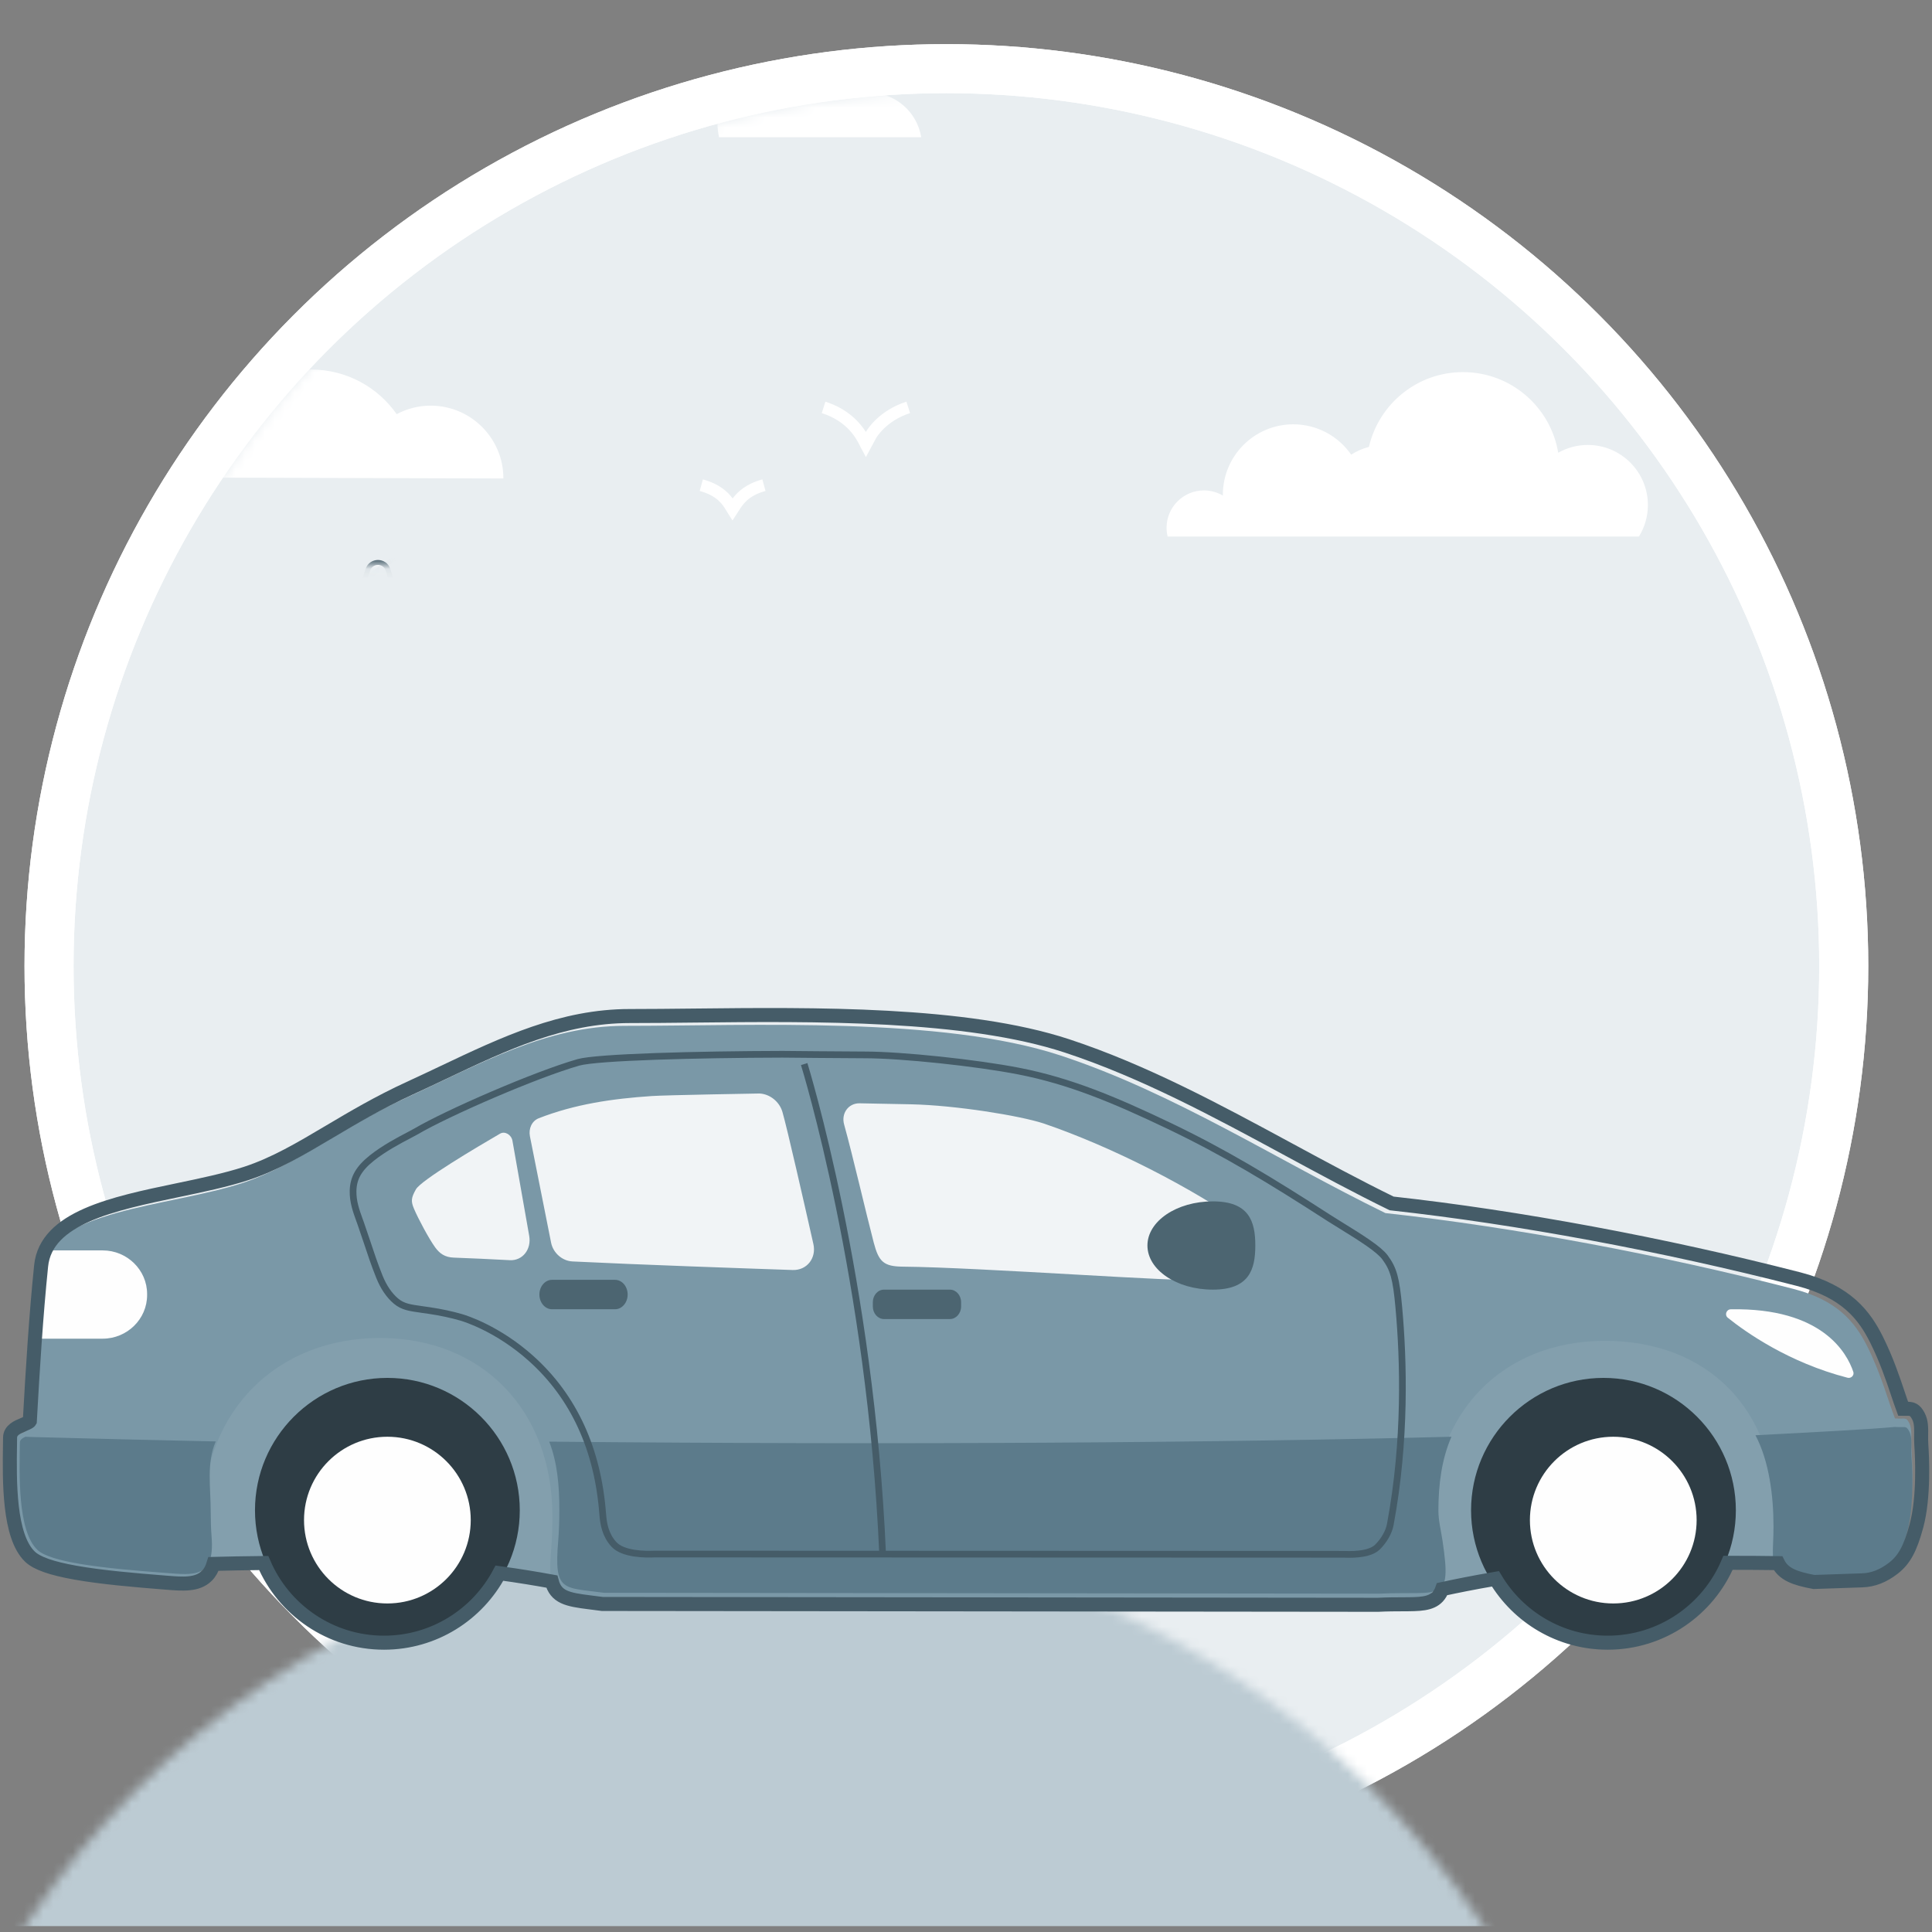 <svg xmlns="http://www.w3.org/2000/svg" xmlns:xlink="http://www.w3.org/1999/xlink" xmlns:svgjs="http://svgjs.com/svgjs" id="SvgjsSvg1001" width="288" height="288"><rect width="100%" height="100%" fill="#808080" stroke="none"/><defs id="SvgjsDefs1002"></defs><g id="SvgjsG1008"><svg xmlns="http://www.w3.org/2000/svg" xmlns:xlink="http://www.w3.org/1999/xlink" viewBox="0 0 197 188" width="288" height="288"><defs><path id="c" d="M19.547,0.745 L9.166,33.012 C8.875,33.914 9.812,34.723 10.662,34.304 L10.662,34.304 C11.513,33.884 12.449,34.693 12.159,35.595 L12.159,35.595 L5.685,55.717 C5.395,56.619 6.331,57.427 7.182,57.008 L7.182,57.008 L7.482,56.86 C8.332,56.442 9.269,57.25 8.978,58.152 L8.978,58.152 L0.054,85.891 C-0.236,86.794 0.7,87.602 1.551,87.183 L1.551,87.183 L20.094,78.045 C20.393,77.898 20.744,77.898 21.043,78.045 L21.043,78.045 L39.587,87.183 C40.437,87.602 41.374,86.794 41.084,85.891 L41.084,85.891 L32.159,58.152 C31.869,57.25 32.805,56.442 33.656,56.86 L33.656,56.86 L33.956,57.008 C34.806,57.427 35.743,56.619 35.453,55.717 L35.453,55.717 L28.979,35.595 C28.688,34.693 29.625,33.884 30.476,34.304 L30.476,34.304 C31.326,34.723 32.263,33.914 31.972,33.012 L31.972,33.012 L21.591,0.745 C21.431,0.248 21,0 20.569,0 L20.569,0 C20.138,0 19.707,0.248 19.547,0.745" class="selectable"></path><path id="e" d="M19.547,0.745 L9.166,33.012 C8.875,33.914 9.812,34.723 10.662,34.304 L10.662,34.304 C11.513,33.884 12.449,34.693 12.159,35.595 L12.159,35.595 L5.685,55.717 C5.395,56.619 6.331,57.427 7.182,57.008 L7.182,57.008 L7.482,56.86 C8.332,56.442 9.269,57.25 8.978,58.152 L8.978,58.152 L0.054,85.891 C-0.236,86.794 0.7,87.602 1.551,87.183 L1.551,87.183 L20.094,78.045 C20.393,77.898 20.744,77.898 21.043,78.045 L21.043,78.045 L39.587,87.183 C40.437,87.602 41.374,86.794 41.084,85.891 L41.084,85.891 L32.159,58.152 C31.869,57.25 32.805,56.442 33.656,56.86 L33.656,56.86 L33.956,57.008 C34.806,57.427 35.743,56.619 35.453,55.717 L35.453,55.717 L28.979,35.595 C28.688,34.693 29.625,33.884 30.476,34.304 L30.476,34.304 C31.326,34.723 32.263,33.914 31.972,33.012 L31.972,33.012 L21.591,0.745 C21.431,0.248 21,0 20.569,0 L20.569,0 C20.138,0 19.707,0.248 19.547,0.745" class="selectable"></path><path id="g" d="M19.547,0.745 L9.166,33.012 C8.875,33.914 9.812,34.723 10.662,34.304 L10.662,34.304 C11.513,33.884 12.449,34.693 12.159,35.595 L12.159,35.595 L5.685,55.717 C5.395,56.619 6.331,57.427 7.182,57.008 L7.182,57.008 L7.482,56.86 C8.332,56.442 9.269,57.25 8.978,58.152 L8.978,58.152 L0.054,85.891 C-0.236,86.794 0.7,87.602 1.551,87.183 L1.551,87.183 L20.094,78.045 C20.393,77.898 20.744,77.898 21.043,78.045 L21.043,78.045 L39.587,87.183 C40.437,87.602 41.374,86.794 41.084,85.891 L41.084,85.891 L32.159,58.152 C31.869,57.25 32.805,56.442 33.656,56.86 L33.656,56.86 L33.956,57.008 C34.806,57.427 35.743,56.619 35.453,55.717 L35.453,55.717 L28.979,35.595 C28.688,34.693 29.625,33.884 30.476,34.304 L30.476,34.304 C31.326,34.723 32.263,33.914 31.972,33.012 L31.972,33.012 L21.591,0.745 C21.431,0.248 21,0 20.569,0 L20.569,0 C20.138,0 19.707,0.248 19.547,0.745" class="selectable"></path><path id="i" d="M19.547,0.745 L9.166,33.012 C8.875,33.914 9.812,34.723 10.662,34.304 L10.662,34.304 C11.513,33.884 12.449,34.693 12.159,35.595 L12.159,35.595 L5.685,55.717 C5.395,56.619 6.331,57.427 7.182,57.008 L7.182,57.008 L7.482,56.86 C8.332,56.442 9.269,57.25 8.978,58.152 L8.978,58.152 L0.054,85.891 C-0.236,86.794 0.7,87.602 1.551,87.183 L1.551,87.183 L20.094,78.045 C20.393,77.898 20.744,77.898 21.043,78.045 L21.043,78.045 L39.587,87.183 C40.437,87.602 41.374,86.794 41.084,85.891 L41.084,85.891 L32.159,58.152 C31.869,57.25 32.805,56.442 33.656,56.86 L33.656,56.86 L33.956,57.008 C34.806,57.427 35.743,56.619 35.453,55.717 L35.453,55.717 L28.979,35.595 C28.688,34.693 29.625,33.884 30.476,34.304 L30.476,34.304 C31.326,34.723 32.263,33.914 31.972,33.012 L31.972,33.012 L21.591,0.745 C21.431,0.248 21,0 20.569,0 L20.569,0 C20.138,0 19.707,0.248 19.547,0.745" class="selectable"></path><path id="k" d="M19.547,0.745 L9.166,33.012 C8.875,33.914 9.812,34.723 10.662,34.304 L10.662,34.304 C11.513,33.884 12.449,34.693 12.159,35.595 L12.159,35.595 L5.685,55.717 C5.395,56.619 6.331,57.427 7.182,57.008 L7.182,57.008 L7.482,56.86 C8.332,56.442 9.269,57.25 8.978,58.152 L8.978,58.152 L0.054,85.891 C-0.236,86.794 0.7,87.602 1.551,87.183 L1.551,87.183 L20.094,78.045 C20.393,77.898 20.744,77.898 21.043,78.045 L21.043,78.045 L39.587,87.183 C40.437,87.602 41.374,86.794 41.084,85.891 L41.084,85.891 L32.159,58.152 C31.869,57.25 32.805,56.442 33.656,56.86 L33.656,56.86 L33.956,57.008 C34.806,57.427 35.743,56.619 35.453,55.717 L35.453,55.717 L28.979,35.595 C28.688,34.693 29.625,33.884 30.476,34.304 L30.476,34.304 C31.326,34.723 32.263,33.914 31.972,33.012 L31.972,33.012 L21.591,0.745 C21.431,0.248 21,0 20.569,0 L20.569,0 C20.138,0 19.707,0.248 19.547,0.745" class="selectable"></path><path id="m" d="M19.547,0.745 L9.166,33.012 C8.875,33.914 9.812,34.723 10.662,34.304 L10.662,34.304 C11.513,33.884 12.449,34.693 12.159,35.595 L12.159,35.595 L5.685,55.717 C5.395,56.619 6.331,57.427 7.182,57.008 L7.182,57.008 L7.482,56.86 C8.332,56.442 9.269,57.25 8.978,58.152 L8.978,58.152 L0.054,85.891 C-0.236,86.794 0.7,87.602 1.551,87.183 L1.551,87.183 L20.094,78.045 C20.393,77.898 20.744,77.898 21.043,78.045 L21.043,78.045 L39.587,87.183 C40.437,87.602 41.374,86.794 41.084,85.891 L41.084,85.891 L32.159,58.152 C31.869,57.25 32.805,56.442 33.656,56.86 L33.656,56.86 L33.956,57.008 C34.806,57.427 35.743,56.619 35.453,55.717 L35.453,55.717 L28.979,35.595 C28.688,34.693 29.625,33.884 30.476,34.304 L30.476,34.304 C31.326,34.723 32.263,33.914 31.972,33.012 L31.972,33.012 L21.591,0.745 C21.431,0.248 21,0 20.569,0 L20.569,0 C20.138,0 19.707,0.248 19.547,0.745" class="selectable"></path><path id="o" d="M19.547,0.745 L9.166,33.012 C8.875,33.914 9.812,34.723 10.662,34.304 L10.662,34.304 C11.513,33.884 12.449,34.693 12.159,35.595 L12.159,35.595 L5.685,55.717 C5.395,56.619 6.331,57.427 7.182,57.008 L7.182,57.008 L7.482,56.86 C8.332,56.442 9.269,57.25 8.978,58.152 L8.978,58.152 L0.054,85.891 C-0.236,86.794 0.7,87.602 1.551,87.183 L1.551,87.183 L20.094,78.045 C20.393,77.898 20.744,77.898 21.043,78.045 L21.043,78.045 L39.587,87.183 C40.437,87.602 41.374,86.794 41.084,85.891 L41.084,85.891 L32.159,58.152 C31.869,57.25 32.805,56.442 33.656,56.86 L33.656,56.86 L33.956,57.008 C34.806,57.427 35.743,56.619 35.453,55.717 L35.453,55.717 L28.979,35.595 C28.688,34.693 29.625,33.884 30.476,34.304 L30.476,34.304 C31.326,34.723 32.263,33.914 31.972,33.012 L31.972,33.012 L21.591,0.745 C21.431,0.248 21,0 20.569,0 L20.569,0 C20.138,0 19.707,0.248 19.547,0.745" class="selectable"></path><path id="q" d="M19.547,0.745 L9.166,33.012 C8.875,33.914 9.812,34.723 10.662,34.304 L10.662,34.304 C11.513,33.884 12.449,34.693 12.159,35.595 L12.159,35.595 L5.685,55.717 C5.395,56.619 6.331,57.427 7.182,57.008 L7.182,57.008 L7.482,56.86 C8.332,56.442 9.269,57.25 8.978,58.152 L8.978,58.152 L0.054,85.891 C-0.236,86.794 0.7,87.602 1.551,87.183 L1.551,87.183 L20.094,78.045 C20.393,77.898 20.744,77.898 21.043,78.045 L21.043,78.045 L39.587,87.183 C40.437,87.602 41.374,86.794 41.084,85.891 L41.084,85.891 L32.159,58.152 C31.869,57.25 32.805,56.442 33.656,56.86 L33.656,56.86 L33.956,57.008 C34.806,57.427 35.743,56.619 35.453,55.717 L35.453,55.717 L28.979,35.595 C28.688,34.693 29.625,33.884 30.476,34.304 L30.476,34.304 C31.326,34.723 32.263,33.914 31.972,33.012 L31.972,33.012 L21.591,0.745 C21.431,0.248 21,0 20.569,0 L20.569,0 C20.138,0 19.707,0.248 19.547,0.745" class="selectable"></path><path id="s" d="M19.547,0.745 L9.166,33.012 C8.875,33.914 9.812,34.723 10.662,34.304 L10.662,34.304 C11.513,33.884 12.449,34.693 12.159,35.595 L12.159,35.595 L5.685,55.717 C5.395,56.619 6.331,57.427 7.182,57.008 L7.182,57.008 L7.482,56.86 C8.332,56.442 9.269,57.25 8.978,58.152 L8.978,58.152 L0.054,85.891 C-0.236,86.794 0.7,87.602 1.551,87.183 L1.551,87.183 L20.094,78.045 C20.393,77.898 20.744,77.898 21.043,78.045 L21.043,78.045 L39.587,87.183 C40.437,87.602 41.374,86.794 41.084,85.891 L41.084,85.891 L32.159,58.152 C31.869,57.25 32.805,56.442 33.656,56.86 L33.656,56.86 L33.956,57.008 C34.806,57.427 35.743,56.619 35.453,55.717 L35.453,55.717 L28.979,35.595 C28.688,34.693 29.625,33.884 30.476,34.304 L30.476,34.304 C31.326,34.723 32.263,33.914 31.972,33.012 L31.972,33.012 L21.591,0.745 C21.431,0.248 21,0 20.569,0 L20.569,0 C20.138,0 19.707,0.248 19.547,0.745" class="selectable"></path><path id="u" d="M19.547,0.745 L9.166,33.012 C8.875,33.914 9.812,34.723 10.662,34.304 L10.662,34.304 C11.513,33.884 12.449,34.693 12.159,35.595 L12.159,35.595 L5.685,55.717 C5.395,56.619 6.331,57.427 7.182,57.008 L7.182,57.008 L7.482,56.86 C8.332,56.442 9.269,57.25 8.978,58.152 L8.978,58.152 L0.054,85.891 C-0.236,86.794 0.7,87.602 1.551,87.183 L1.551,87.183 L20.094,78.045 C20.393,77.898 20.744,77.898 21.043,78.045 L21.043,78.045 L39.587,87.183 C40.437,87.602 41.374,86.794 41.084,85.891 L41.084,85.891 L32.159,58.152 C31.869,57.25 32.805,56.442 33.656,56.86 L33.656,56.86 L33.956,57.008 C34.806,57.427 35.743,56.619 35.453,55.717 L35.453,55.717 L28.979,35.595 C28.688,34.693 29.625,33.884 30.476,34.304 L30.476,34.304 C31.326,34.723 32.263,33.914 31.972,33.012 L31.972,33.012 L21.591,0.745 C21.431,0.248 21,0 20.569,0 L20.569,0 C20.138,0 19.707,0.248 19.547,0.745" class="selectable"></path><path id="w" d="M19.547,0.745 L9.166,33.012 C8.875,33.914 9.812,34.723 10.662,34.304 L10.662,34.304 C11.513,33.884 12.449,34.693 12.159,35.595 L12.159,35.595 L5.685,55.717 C5.395,56.619 6.331,57.427 7.182,57.008 L7.182,57.008 L7.482,56.86 C8.332,56.442 9.269,57.25 8.978,58.152 L8.978,58.152 L0.054,85.891 C-0.236,86.794 0.7,87.602 1.551,87.183 L1.551,87.183 L20.094,78.045 C20.393,77.898 20.744,77.898 21.043,78.045 L21.043,78.045 L39.587,87.183 C40.437,87.602 41.374,86.794 41.084,85.891 L41.084,85.891 L32.159,58.152 C31.869,57.25 32.805,56.442 33.656,56.86 L33.656,56.86 L33.956,57.008 C34.806,57.427 35.743,56.619 35.453,55.717 L35.453,55.717 L28.979,35.595 C28.688,34.693 29.625,33.884 30.476,34.304 L30.476,34.304 C31.326,34.723 32.263,33.914 31.972,33.012 L31.972,33.012 L21.591,0.745 C21.431,0.248 21,0 20.569,0 L20.569,0 C20.138,0 19.707,0.248 19.547,0.745" class="selectable"></path><path id="y" d="M19.547,0.745 L9.166,33.012 C8.875,33.914 9.812,34.723 10.662,34.304 L10.662,34.304 C11.513,33.884 12.449,34.693 12.159,35.595 L12.159,35.595 L5.685,55.717 C5.395,56.619 6.331,57.427 7.182,57.008 L7.182,57.008 L7.482,56.86 C8.332,56.442 9.269,57.25 8.978,58.152 L8.978,58.152 L0.054,85.891 C-0.236,86.794 0.7,87.602 1.551,87.183 L1.551,87.183 L20.094,78.045 C20.393,77.898 20.744,77.898 21.043,78.045 L21.043,78.045 L39.587,87.183 C40.437,87.602 41.374,86.794 41.084,85.891 L41.084,85.891 L32.159,58.152 C31.869,57.25 32.805,56.442 33.656,56.86 L33.656,56.86 L33.956,57.008 C34.806,57.427 35.743,56.619 35.453,55.717 L35.453,55.717 L28.979,35.595 C28.688,34.693 29.625,33.884 30.476,34.304 L30.476,34.304 C31.326,34.723 32.263,33.914 31.972,33.012 L31.972,33.012 L21.591,0.745 C21.431,0.248 21,0 20.569,0 L20.569,0 C20.138,0 19.707,0.248 19.547,0.745" class="selectable"></path><path id="A" d="M19.547,0.745 L9.166,33.012 C8.875,33.914 9.812,34.723 10.662,34.304 L10.662,34.304 C11.513,33.884 12.449,34.693 12.159,35.595 L12.159,35.595 L5.685,55.717 C5.395,56.619 6.331,57.427 7.182,57.008 L7.182,57.008 L7.482,56.86 C8.332,56.442 9.269,57.25 8.978,58.152 L8.978,58.152 L0.054,85.891 C-0.236,86.794 0.7,87.602 1.551,87.183 L1.551,87.183 L20.094,78.045 C20.393,77.898 20.744,77.898 21.043,78.045 L21.043,78.045 L39.587,87.183 C40.437,87.602 41.374,86.794 41.084,85.891 L41.084,85.891 L32.159,58.152 C31.869,57.25 32.805,56.442 33.656,56.86 L33.656,56.86 L33.956,57.008 C34.806,57.427 35.743,56.619 35.453,55.717 L35.453,55.717 L28.979,35.595 C28.688,34.693 29.625,33.884 30.476,34.304 L30.476,34.304 C31.326,34.723 32.263,33.914 31.972,33.012 L31.972,33.012 L21.591,0.745 C21.431,0.248 21,0 20.569,0 L20.569,0 C20.138,0 19.707,0.248 19.547,0.745" class="selectable"></path><path id="C" d="M19.547,0.745 L9.166,33.012 C8.875,33.914 9.812,34.723 10.662,34.304 L10.662,34.304 C11.513,33.884 12.449,34.693 12.159,35.595 L12.159,35.595 L5.685,55.717 C5.395,56.619 6.331,57.427 7.182,57.008 L7.182,57.008 L7.482,56.86 C8.332,56.442 9.269,57.25 8.978,58.152 L8.978,58.152 L0.054,85.891 C-0.236,86.794 0.7,87.602 1.551,87.183 L1.551,87.183 L20.094,78.045 C20.393,77.898 20.744,77.898 21.043,78.045 L21.043,78.045 L39.587,87.183 C40.437,87.602 41.374,86.794 41.084,85.891 L41.084,85.891 L32.159,58.152 C31.869,57.25 32.805,56.442 33.656,56.86 L33.656,56.86 L33.956,57.008 C34.806,57.427 35.743,56.619 35.453,55.717 L35.453,55.717 L28.979,35.595 C28.688,34.693 29.625,33.884 30.476,34.304 L30.476,34.304 C31.326,34.723 32.263,33.914 31.972,33.012 L31.972,33.012 L21.591,0.745 C21.431,0.248 21,0 20.569,0 L20.569,0 C20.138,0 19.707,0.248 19.547,0.745" class="selectable"></path><path id="E" d="M19.547,0.745 L9.166,33.012 C8.875,33.914 9.812,34.723 10.662,34.304 L10.662,34.304 C11.513,33.884 12.449,34.693 12.159,35.595 L12.159,35.595 L5.685,55.717 C5.395,56.619 6.331,57.427 7.182,57.008 L7.182,57.008 L7.482,56.86 C8.332,56.442 9.269,57.25 8.978,58.152 L8.978,58.152 L0.054,85.891 C-0.236,86.794 0.7,87.602 1.551,87.183 L1.551,87.183 L20.094,78.045 C20.393,77.898 20.744,77.898 21.043,78.045 L21.043,78.045 L39.587,87.183 C40.437,87.602 41.374,86.794 41.084,85.891 L41.084,85.891 L32.159,58.152 C31.869,57.25 32.805,56.442 33.656,56.86 L33.656,56.86 L33.956,57.008 C34.806,57.427 35.743,56.619 35.453,55.717 L35.453,55.717 L28.979,35.595 C28.688,34.693 29.625,33.884 30.476,34.304 L30.476,34.304 C31.326,34.723 32.263,33.914 31.972,33.012 L31.972,33.012 L21.591,0.745 C21.431,0.248 21,0 20.569,0 L20.569,0 C20.138,0 19.707,0.248 19.547,0.745" class="selectable"></path><path id="G" d="M19.547,0.745 L9.166,33.012 C8.875,33.914 9.812,34.723 10.662,34.304 L10.662,34.304 C11.513,33.884 12.449,34.693 12.159,35.595 L12.159,35.595 L5.685,55.717 C5.395,56.619 6.331,57.427 7.182,57.008 L7.182,57.008 L7.482,56.86 C8.332,56.442 9.269,57.25 8.978,58.152 L8.978,58.152 L0.054,85.891 C-0.236,86.794 0.7,87.602 1.551,87.183 L1.551,87.183 L20.094,78.045 C20.393,77.898 20.744,77.898 21.043,78.045 L21.043,78.045 L39.587,87.183 C40.437,87.602 41.374,86.794 41.084,85.891 L41.084,85.891 L32.159,58.152 C31.869,57.25 32.805,56.442 33.656,56.86 L33.656,56.86 L33.956,57.008 C34.806,57.427 35.743,56.619 35.453,55.717 L35.453,55.717 L28.979,35.595 C28.688,34.693 29.625,33.884 30.476,34.304 L30.476,34.304 C31.326,34.723 32.263,33.914 31.972,33.012 L31.972,33.012 L21.591,0.745 C21.431,0.248 21,0 20.569,0 L20.569,0 C20.138,0 19.707,0.248 19.547,0.745" class="selectable"></path><path id="I" d="M19.547,0.745 L9.166,33.012 C8.875,33.914 9.812,34.723 10.662,34.304 L10.662,34.304 C11.513,33.884 12.449,34.693 12.159,35.595 L12.159,35.595 L5.685,55.717 C5.395,56.619 6.331,57.427 7.182,57.008 L7.182,57.008 L7.482,56.86 C8.332,56.442 9.269,57.25 8.978,58.152 L8.978,58.152 L0.054,85.891 C-0.236,86.794 0.7,87.602 1.551,87.183 L1.551,87.183 L20.094,78.045 C20.393,77.898 20.744,77.898 21.043,78.045 L21.043,78.045 L39.587,87.183 C40.437,87.602 41.374,86.794 41.084,85.891 L41.084,85.891 L32.159,58.152 C31.869,57.25 32.805,56.442 33.656,56.86 L33.656,56.86 L33.956,57.008 C34.806,57.427 35.743,56.619 35.453,55.717 L35.453,55.717 L28.979,35.595 C28.688,34.693 29.625,33.884 30.476,34.304 L30.476,34.304 C31.326,34.723 32.263,33.914 31.972,33.012 L31.972,33.012 L21.591,0.745 C21.431,0.248 21,0 20.569,0 L20.569,0 C20.138,0 19.707,0.248 19.547,0.745" class="selectable"></path><path id="K" d="M19.547,0.745 L9.166,33.012 C8.875,33.914 9.812,34.723 10.662,34.304 L10.662,34.304 C11.513,33.884 12.449,34.693 12.159,35.595 L12.159,35.595 L5.685,55.717 C5.395,56.619 6.331,57.427 7.182,57.008 L7.182,57.008 L7.482,56.86 C8.332,56.442 9.269,57.25 8.978,58.152 L8.978,58.152 L0.054,85.891 C-0.236,86.794 0.7,87.602 1.551,87.183 L1.551,87.183 L20.094,78.045 C20.393,77.898 20.744,77.898 21.043,78.045 L21.043,78.045 L39.587,87.183 C40.437,87.602 41.374,86.794 41.084,85.891 L41.084,85.891 L32.159,58.152 C31.869,57.25 32.805,56.442 33.656,56.86 L33.656,56.86 L33.956,57.008 C34.806,57.427 35.743,56.619 35.453,55.717 L35.453,55.717 L28.979,35.595 C28.688,34.693 29.625,33.884 30.476,34.304 L30.476,34.304 C31.326,34.723 32.263,33.914 31.972,33.012 L31.972,33.012 L21.591,0.745 C21.431,0.248 21,0 20.569,0 L20.569,0 C20.138,0 19.707,0.248 19.547,0.745" class="selectable"></path><path id="M" d="M19.547,0.745 L9.166,33.012 C8.875,33.914 9.812,34.723 10.662,34.304 L10.662,34.304 C11.513,33.884 12.449,34.693 12.159,35.595 L12.159,35.595 L5.685,55.717 C5.395,56.619 6.331,57.427 7.182,57.008 L7.182,57.008 L7.482,56.86 C8.332,56.442 9.269,57.25 8.978,58.152 L8.978,58.152 L0.054,85.891 C-0.236,86.794 0.7,87.602 1.551,87.183 L1.551,87.183 L20.094,78.045 C20.393,77.898 20.744,77.898 21.043,78.045 L21.043,78.045 L39.587,87.183 C40.437,87.602 41.374,86.794 41.084,85.891 L41.084,85.891 L32.159,58.152 C31.869,57.25 32.805,56.442 33.656,56.86 L33.656,56.86 L33.956,57.008 C34.806,57.427 35.743,56.619 35.453,55.717 L35.453,55.717 L28.979,35.595 C28.688,34.693 29.625,33.884 30.476,34.304 L30.476,34.304 C31.326,34.723 32.263,33.914 31.972,33.012 L31.972,33.012 L21.591,0.745 C21.431,0.248 21,0 20.569,0 L20.569,0 C20.138,0 19.707,0.248 19.547,0.745" class="selectable"></path><path id="O" d="M19.547,0.745 L9.166,33.012 C8.875,33.914 9.812,34.723 10.662,34.304 L10.662,34.304 C11.513,33.884 12.449,34.693 12.159,35.595 L12.159,35.595 L5.685,55.717 C5.395,56.619 6.331,57.427 7.182,57.008 L7.182,57.008 L7.482,56.86 C8.332,56.442 9.269,57.25 8.978,58.152 L8.978,58.152 L0.054,85.891 C-0.236,86.794 0.7,87.602 1.551,87.183 L1.551,87.183 L20.094,78.045 C20.393,77.898 20.744,77.898 21.043,78.045 L21.043,78.045 L39.587,87.183 C40.437,87.602 41.374,86.794 41.084,85.891 L41.084,85.891 L32.159,58.152 C31.869,57.25 32.805,56.442 33.656,56.86 L33.656,56.86 L33.956,57.008 C34.806,57.427 35.743,56.619 35.453,55.717 L35.453,55.717 L28.979,35.595 C28.688,34.693 29.625,33.884 30.476,34.304 L30.476,34.304 C31.326,34.723 32.263,33.914 31.972,33.012 L31.972,33.012 L21.591,0.745 C21.431,0.248 21,0 20.569,0 L20.569,0 C20.138,0 19.707,0.248 19.547,0.745" class="selectable"></path><path id="Q" d="M19.547,0.745 L9.166,33.012 C8.875,33.914 9.812,34.723 10.662,34.304 L10.662,34.304 C11.513,33.884 12.449,34.693 12.159,35.595 L12.159,35.595 L5.685,55.717 C5.395,56.619 6.331,57.427 7.182,57.008 L7.182,57.008 L7.482,56.86 C8.332,56.442 9.269,57.25 8.978,58.152 L8.978,58.152 L0.054,85.891 C-0.236,86.794 0.7,87.602 1.551,87.183 L1.551,87.183 L20.094,78.045 C20.393,77.898 20.744,77.898 21.043,78.045 L21.043,78.045 L39.587,87.183 C40.437,87.602 41.374,86.794 41.084,85.891 L41.084,85.891 L32.159,58.152 C31.869,57.25 32.805,56.442 33.656,56.86 L33.656,56.86 L33.956,57.008 C34.806,57.427 35.743,56.619 35.453,55.717 L35.453,55.717 L28.979,35.595 C28.688,34.693 29.625,33.884 30.476,34.304 L30.476,34.304 C31.326,34.723 32.263,33.914 31.972,33.012 L31.972,33.012 L21.591,0.745 C21.431,0.248 21,0 20.569,0 L20.569,0 C20.138,0 19.707,0.248 19.547,0.745" class="selectable"></path><path id="S" d="M19.547,0.745 L9.166,33.012 C8.875,33.914 9.812,34.723 10.662,34.304 L10.662,34.304 C11.513,33.884 12.449,34.693 12.159,35.595 L12.159,35.595 L5.685,55.717 C5.395,56.619 6.331,57.427 7.182,57.008 L7.182,57.008 L7.482,56.86 C8.332,56.442 9.269,57.25 8.978,58.152 L8.978,58.152 L0.054,85.891 C-0.236,86.794 0.7,87.602 1.551,87.183 L1.551,87.183 L20.094,78.045 C20.393,77.898 20.744,77.898 21.043,78.045 L21.043,78.045 L39.587,87.183 C40.437,87.602 41.374,86.794 41.084,85.891 L41.084,85.891 L32.159,58.152 C31.869,57.25 32.805,56.442 33.656,56.86 L33.656,56.86 L33.956,57.008 C34.806,57.427 35.743,56.619 35.453,55.717 L35.453,55.717 L28.979,35.595 C28.688,34.693 29.625,33.884 30.476,34.304 L30.476,34.304 C31.326,34.723 32.263,33.914 31.972,33.012 L31.972,33.012 L21.591,0.745 C21.431,0.248 21,0 20.569,0 L20.569,0 C20.138,0 19.707,0.248 19.547,0.745" class="selectable"></path><path id="U" d="M19.547,0.745 L9.166,33.012 C8.875,33.914 9.812,34.723 10.662,34.304 L10.662,34.304 C11.513,33.884 12.449,34.693 12.159,35.595 L12.159,35.595 L5.685,55.717 C5.395,56.619 6.331,57.427 7.182,57.008 L7.182,57.008 L7.482,56.86 C8.332,56.442 9.269,57.25 8.978,58.152 L8.978,58.152 L0.054,85.891 C-0.236,86.794 0.7,87.602 1.551,87.183 L1.551,87.183 L20.094,78.045 C20.393,77.898 20.744,77.898 21.043,78.045 L21.043,78.045 L39.587,87.183 C40.437,87.602 41.374,86.794 41.084,85.891 L41.084,85.891 L32.159,58.152 C31.869,57.25 32.805,56.442 33.656,56.86 L33.656,56.86 L33.956,57.008 C34.806,57.427 35.743,56.619 35.453,55.717 L35.453,55.717 L28.979,35.595 C28.688,34.693 29.625,33.884 30.476,34.304 L30.476,34.304 C31.326,34.723 32.263,33.914 31.972,33.012 L31.972,33.012 L21.591,0.745 C21.431,0.248 21,0 20.569,0 L20.569,0 C20.138,0 19.707,0.248 19.547,0.745" class="selectable"></path><path id="W" d="M19.547,0.745 L9.166,33.012 C8.875,33.914 9.812,34.723 10.662,34.304 L10.662,34.304 C11.513,33.884 12.449,34.693 12.159,35.595 L12.159,35.595 L5.685,55.717 C5.395,56.619 6.331,57.427 7.182,57.008 L7.182,57.008 L7.482,56.86 C8.332,56.442 9.269,57.25 8.978,58.152 L8.978,58.152 L0.054,85.891 C-0.236,86.794 0.7,87.602 1.551,87.183 L1.551,87.183 L20.094,78.045 C20.393,77.898 20.744,77.898 21.043,78.045 L21.043,78.045 L39.587,87.183 C40.437,87.602 41.374,86.794 41.084,85.891 L41.084,85.891 L32.159,58.152 C31.869,57.25 32.805,56.442 33.656,56.86 L33.656,56.86 L33.956,57.008 C34.806,57.427 35.743,56.619 35.453,55.717 L35.453,55.717 L28.979,35.595 C28.688,34.693 29.625,33.884 30.476,34.304 L30.476,34.304 C31.326,34.723 32.263,33.914 31.972,33.012 L31.972,33.012 L21.591,0.745 C21.431,0.248 21,0 20.569,0 L20.569,0 C20.138,0 19.707,0.248 19.547,0.745" class="selectable"></path><path id="Y" d="M19.547,0.745 L9.166,33.012 C8.875,33.914 9.812,34.723 10.662,34.304 L10.662,34.304 C11.513,33.884 12.449,34.693 12.159,35.595 L12.159,35.595 L5.685,55.717 C5.395,56.619 6.331,57.427 7.182,57.008 L7.182,57.008 L7.482,56.86 C8.332,56.442 9.269,57.25 8.978,58.152 L8.978,58.152 L0.054,85.891 C-0.236,86.794 0.7,87.602 1.551,87.183 L1.551,87.183 L20.094,78.045 C20.393,77.898 20.744,77.898 21.043,78.045 L21.043,78.045 L39.587,87.183 C40.437,87.602 41.374,86.794 41.084,85.891 L41.084,85.891 L32.159,58.152 C31.869,57.25 32.805,56.442 33.656,56.86 L33.656,56.86 L33.956,57.008 C34.806,57.427 35.743,56.619 35.453,55.717 L35.453,55.717 L28.979,35.595 C28.688,34.693 29.625,33.884 30.476,34.304 L30.476,34.304 C31.326,34.723 32.263,33.914 31.972,33.012 L31.972,33.012 L21.591,0.745 C21.431,0.248 21,0 20.569,0 L20.569,0 C20.138,0 19.707,0.248 19.547,0.745" class="selectable"></path><path id="aa" d="M19.547,0.745 L9.166,33.012 C8.875,33.914 9.812,34.723 10.662,34.304 L10.662,34.304 C11.513,33.884 12.449,34.693 12.159,35.595 L12.159,35.595 L5.685,55.717 C5.395,56.619 6.331,57.427 7.182,57.008 L7.182,57.008 L7.482,56.86 C8.332,56.442 9.269,57.25 8.978,58.152 L8.978,58.152 L0.054,85.891 C-0.236,86.794 0.7,87.602 1.551,87.183 L1.551,87.183 L20.094,78.045 C20.393,77.898 20.744,77.898 21.043,78.045 L21.043,78.045 L39.587,87.183 C40.437,87.602 41.374,86.794 41.084,85.891 L41.084,85.891 L32.159,58.152 C31.869,57.25 32.805,56.442 33.656,56.86 L33.656,56.86 L33.956,57.008 C34.806,57.427 35.743,56.619 35.453,55.717 L35.453,55.717 L28.979,35.595 C28.688,34.693 29.625,33.884 30.476,34.304 L30.476,34.304 C31.326,34.723 32.263,33.914 31.972,33.012 L31.972,33.012 L21.591,0.745 C21.431,0.248 21,0 20.569,0 L20.569,0 C20.138,0 19.707,0.248 19.547,0.745" class="selectable"></path><path id="ac" d="M19.547,0.745 L9.166,33.012 C8.875,33.914 9.812,34.723 10.662,34.304 L10.662,34.304 C11.513,33.884 12.449,34.693 12.159,35.595 L12.159,35.595 L5.685,55.717 C5.395,56.619 6.331,57.427 7.182,57.008 L7.182,57.008 L7.482,56.86 C8.332,56.442 9.269,57.25 8.978,58.152 L8.978,58.152 L0.054,85.891 C-0.236,86.794 0.7,87.602 1.551,87.183 L1.551,87.183 L20.094,78.045 C20.393,77.898 20.744,77.898 21.043,78.045 L21.043,78.045 L39.587,87.183 C40.437,87.602 41.374,86.794 41.084,85.891 L41.084,85.891 L32.159,58.152 C31.869,57.25 32.805,56.442 33.656,56.86 L33.656,56.86 L33.956,57.008 C34.806,57.427 35.743,56.619 35.453,55.717 L35.453,55.717 L28.979,35.595 C28.688,34.693 29.625,33.884 30.476,34.304 L30.476,34.304 C31.326,34.723 32.263,33.914 31.972,33.012 L31.972,33.012 L21.591,0.745 C21.431,0.248 21,0 20.569,0 L20.569,0 C20.138,0 19.707,0.248 19.547,0.745" class="selectable"></path><path id="ae" d="M19.547,0.745 L9.166,33.012 C8.875,33.914 9.812,34.723 10.662,34.304 L10.662,34.304 C11.513,33.884 12.449,34.693 12.159,35.595 L12.159,35.595 L5.685,55.717 C5.395,56.619 6.331,57.427 7.182,57.008 L7.182,57.008 L7.482,56.86 C8.332,56.442 9.269,57.25 8.978,58.152 L8.978,58.152 L0.054,85.891 C-0.236,86.794 0.7,87.602 1.551,87.183 L1.551,87.183 L20.094,78.045 C20.393,77.898 20.744,77.898 21.043,78.045 L21.043,78.045 L39.587,87.183 C40.437,87.602 41.374,86.794 41.084,85.891 L41.084,85.891 L32.159,58.152 C31.869,57.25 32.805,56.442 33.656,56.86 L33.656,56.86 L33.956,57.008 C34.806,57.427 35.743,56.619 35.453,55.717 L35.453,55.717 L28.979,35.595 C28.688,34.693 29.625,33.884 30.476,34.304 L30.476,34.304 C31.326,34.723 32.263,33.914 31.972,33.012 L31.972,33.012 L21.591,0.745 C21.431,0.248 21,0 20.569,0 L20.569,0 C20.138,0 19.707,0.248 19.547,0.745" class="selectable"></path><path id="ag" d="M19.547,0.745 L9.166,33.012 C8.875,33.914 9.812,34.723 10.662,34.304 L10.662,34.304 C11.513,33.884 12.449,34.693 12.159,35.595 L12.159,35.595 L5.685,55.717 C5.395,56.619 6.331,57.427 7.182,57.008 L7.182,57.008 L7.482,56.86 C8.332,56.442 9.269,57.25 8.978,58.152 L8.978,58.152 L0.054,85.891 C-0.236,86.794 0.7,87.602 1.551,87.183 L1.551,87.183 L20.094,78.045 C20.393,77.898 20.744,77.898 21.043,78.045 L21.043,78.045 L39.587,87.183 C40.437,87.602 41.374,86.794 41.084,85.891 L41.084,85.891 L32.159,58.152 C31.869,57.25 32.805,56.442 33.656,56.86 L33.656,56.86 L33.956,57.008 C34.806,57.427 35.743,56.619 35.453,55.717 L35.453,55.717 L28.979,35.595 C28.688,34.693 29.625,33.884 30.476,34.304 L30.476,34.304 C31.326,34.723 32.263,33.914 31.972,33.012 L31.972,33.012 L21.591,0.745 C21.431,0.248 21,0 20.569,0 L20.569,0 C20.138,0 19.707,0.248 19.547,0.745" class="selectable"></path><path id="ai" d="M19.547,0.745 L9.166,33.012 C8.875,33.914 9.812,34.723 10.662,34.304 L10.662,34.304 C11.513,33.884 12.449,34.693 12.159,35.595 L12.159,35.595 L5.685,55.717 C5.395,56.619 6.331,57.427 7.182,57.008 L7.182,57.008 L7.482,56.86 C8.332,56.442 9.269,57.25 8.978,58.152 L8.978,58.152 L0.054,85.891 C-0.236,86.794 0.7,87.602 1.551,87.183 L1.551,87.183 L20.094,78.045 C20.393,77.898 20.744,77.898 21.043,78.045 L21.043,78.045 L39.587,87.183 C40.437,87.602 41.374,86.794 41.084,85.891 L41.084,85.891 L32.159,58.152 C31.869,57.25 32.805,56.442 33.656,56.86 L33.656,56.86 L33.956,57.008 C34.806,57.427 35.743,56.619 35.453,55.717 L35.453,55.717 L28.979,35.595 C28.688,34.693 29.625,33.884 30.476,34.304 L30.476,34.304 C31.326,34.723 32.263,33.914 31.972,33.012 L31.972,33.012 L21.591,0.745 C21.431,0.248 21,0 20.569,0 L20.569,0 C20.138,0 19.707,0.248 19.547,0.745" class="selectable"></path><path id="ak" d="M19.547,0.745 L9.166,33.012 C8.875,33.914 9.812,34.723 10.662,34.304 L10.662,34.304 C11.513,33.884 12.449,34.693 12.159,35.595 L12.159,35.595 L5.685,55.717 C5.395,56.619 6.331,57.427 7.182,57.008 L7.182,57.008 L7.482,56.86 C8.332,56.442 9.269,57.25 8.978,58.152 L8.978,58.152 L0.054,85.891 C-0.236,86.794 0.7,87.602 1.551,87.183 L1.551,87.183 L20.094,78.045 C20.393,77.898 20.744,77.898 21.043,78.045 L21.043,78.045 L39.587,87.183 C40.437,87.602 41.374,86.794 41.084,85.891 L41.084,85.891 L32.159,58.152 C31.869,57.25 32.805,56.442 33.656,56.86 L33.656,56.86 L33.956,57.008 C34.806,57.427 35.743,56.619 35.453,55.717 L35.453,55.717 L28.979,35.595 C28.688,34.693 29.625,33.884 30.476,34.304 L30.476,34.304 C31.326,34.723 32.263,33.914 31.972,33.012 L31.972,33.012 L21.591,0.745 C21.431,0.248 21,0 20.569,0 L20.569,0 C20.138,0 19.707,0.248 19.547,0.745" class="selectable"></path><path id="am" d="M19.547,0.745 L9.166,33.012 C8.875,33.914 9.812,34.723 10.662,34.304 L10.662,34.304 C11.513,33.884 12.449,34.693 12.159,35.595 L12.159,35.595 L5.685,55.717 C5.395,56.619 6.331,57.427 7.182,57.008 L7.182,57.008 L7.482,56.86 C8.332,56.442 9.269,57.25 8.978,58.152 L8.978,58.152 L0.054,85.891 C-0.236,86.794 0.7,87.602 1.551,87.183 L1.551,87.183 L20.094,78.045 C20.393,77.898 20.744,77.898 21.043,78.045 L21.043,78.045 L39.587,87.183 C40.437,87.602 41.374,86.794 41.084,85.891 L41.084,85.891 L32.159,58.152 C31.869,57.25 32.805,56.442 33.656,56.86 L33.656,56.86 L33.956,57.008 C34.806,57.427 35.743,56.619 35.453,55.717 L35.453,55.717 L28.979,35.595 C28.688,34.693 29.625,33.884 30.476,34.304 L30.476,34.304 C31.326,34.723 32.263,33.914 31.972,33.012 L31.972,33.012 L21.591,0.745 C21.431,0.248 21,0 20.569,0 L20.569,0 C20.138,0 19.707,0.248 19.547,0.745" class="selectable"></path><path id="ao" d="M19.547,0.745 L9.166,33.012 C8.875,33.914 9.812,34.723 10.662,34.304 L10.662,34.304 C11.513,33.884 12.449,34.693 12.159,35.595 L12.159,35.595 L5.685,55.717 C5.395,56.619 6.331,57.427 7.182,57.008 L7.182,57.008 L7.482,56.86 C8.332,56.442 9.269,57.25 8.978,58.152 L8.978,58.152 L0.054,85.891 C-0.236,86.794 0.7,87.602 1.551,87.183 L1.551,87.183 L20.094,78.045 C20.393,77.898 20.744,77.898 21.043,78.045 L21.043,78.045 L39.587,87.183 C40.437,87.602 41.374,86.794 41.084,85.891 L41.084,85.891 L32.159,58.152 C31.869,57.25 32.805,56.442 33.656,56.86 L33.656,56.86 L33.956,57.008 C34.806,57.427 35.743,56.619 35.453,55.717 L35.453,55.717 L28.979,35.595 C28.688,34.693 29.625,33.884 30.476,34.304 L30.476,34.304 C31.326,34.723 32.263,33.914 31.972,33.012 L31.972,33.012 L21.591,0.745 C21.431,0.248 21,0 20.569,0 L20.569,0 C20.138,0 19.707,0.248 19.547,0.745" class="selectable"></path><path id="aq" d="M19.547,0.745 L9.166,33.012 C8.875,33.914 9.812,34.723 10.662,34.304 L10.662,34.304 C11.513,33.884 12.449,34.693 12.159,35.595 L12.159,35.595 L5.685,55.717 C5.395,56.619 6.331,57.427 7.182,57.008 L7.182,57.008 L7.482,56.86 C8.332,56.442 9.269,57.25 8.978,58.152 L8.978,58.152 L0.054,85.891 C-0.236,86.794 0.7,87.602 1.551,87.183 L1.551,87.183 L20.094,78.045 C20.393,77.898 20.744,77.898 21.043,78.045 L21.043,78.045 L39.587,87.183 C40.437,87.602 41.374,86.794 41.084,85.891 L41.084,85.891 L32.159,58.152 C31.869,57.25 32.805,56.442 33.656,56.86 L33.656,56.86 L33.956,57.008 C34.806,57.427 35.743,56.619 35.453,55.717 L35.453,55.717 L28.979,35.595 C28.688,34.693 29.625,33.884 30.476,34.304 L30.476,34.304 C31.326,34.723 32.263,33.914 31.972,33.012 L31.972,33.012 L21.591,0.745 C21.431,0.248 21,0 20.569,0 L20.569,0 C20.138,0 19.707,0.248 19.547,0.745" class="selectable"></path><path id="as" d="M19.547,0.745 L9.166,33.012 C8.875,33.914 9.812,34.723 10.662,34.304 L10.662,34.304 C11.513,33.884 12.449,34.693 12.159,35.595 L12.159,35.595 L5.685,55.717 C5.395,56.619 6.331,57.427 7.182,57.008 L7.182,57.008 L7.482,56.86 C8.332,56.442 9.269,57.25 8.978,58.152 L8.978,58.152 L0.054,85.891 C-0.236,86.794 0.7,87.602 1.551,87.183 L1.551,87.183 L20.094,78.045 C20.393,77.898 20.744,77.898 21.043,78.045 L21.043,78.045 L39.587,87.183 C40.437,87.602 41.374,86.794 41.084,85.891 L41.084,85.891 L32.159,58.152 C31.869,57.25 32.805,56.442 33.656,56.86 L33.656,56.86 L33.956,57.008 C34.806,57.427 35.743,56.619 35.453,55.717 L35.453,55.717 L28.979,35.595 C28.688,34.693 29.625,33.884 30.476,34.304 L30.476,34.304 C31.326,34.723 32.263,33.914 31.972,33.012 L31.972,33.012 L21.591,0.745 C21.431,0.248 21,0 20.569,0 L20.569,0 C20.138,0 19.707,0.248 19.547,0.745" class="selectable"></path><path id="au" d="M19.547,0.745 L9.166,33.012 C8.875,33.914 9.812,34.723 10.662,34.304 L10.662,34.304 C11.513,33.884 12.449,34.693 12.159,35.595 L12.159,35.595 L5.685,55.717 C5.395,56.619 6.331,57.427 7.182,57.008 L7.182,57.008 L7.482,56.86 C8.332,56.442 9.269,57.25 8.978,58.152 L8.978,58.152 L0.054,85.891 C-0.236,86.794 0.7,87.602 1.551,87.183 L1.551,87.183 L20.094,78.045 C20.393,77.898 20.744,77.898 21.043,78.045 L21.043,78.045 L39.587,87.183 C40.437,87.602 41.374,86.794 41.084,85.891 L41.084,85.891 L32.159,58.152 C31.869,57.25 32.805,56.442 33.656,56.86 L33.656,56.86 L33.956,57.008 C34.806,57.427 35.743,56.619 35.453,55.717 L35.453,55.717 L28.979,35.595 C28.688,34.693 29.625,33.884 30.476,34.304 L30.476,34.304 C31.326,34.723 32.263,33.914 31.972,33.012 L31.972,33.012 L21.591,0.745 C21.431,0.248 21,0 20.569,0 L20.569,0 C20.138,0 19.707,0.248 19.547,0.745" class="selectable"></path><path id="aw" d="M19.547,0.745 L9.166,33.012 C8.875,33.914 9.812,34.723 10.662,34.304 L10.662,34.304 C11.513,33.884 12.449,34.693 12.159,35.595 L12.159,35.595 L5.685,55.717 C5.395,56.619 6.331,57.427 7.182,57.008 L7.182,57.008 L7.482,56.86 C8.332,56.442 9.269,57.25 8.978,58.152 L8.978,58.152 L0.054,85.891 C-0.236,86.794 0.7,87.602 1.551,87.183 L1.551,87.183 L20.094,78.045 C20.393,77.898 20.744,77.898 21.043,78.045 L21.043,78.045 L39.587,87.183 C40.437,87.602 41.374,86.794 41.084,85.891 L41.084,85.891 L32.159,58.152 C31.869,57.25 32.805,56.442 33.656,56.86 L33.656,56.86 L33.956,57.008 C34.806,57.427 35.743,56.619 35.453,55.717 L35.453,55.717 L28.979,35.595 C28.688,34.693 29.625,33.884 30.476,34.304 L30.476,34.304 C31.326,34.723 32.263,33.914 31.972,33.012 L31.972,33.012 L21.591,0.745 C21.431,0.248 21,0 20.569,0 L20.569,0 C20.138,0 19.707,0.248 19.547,0.745" class="selectable"></path><path id="ay" d="M19.547,0.745 L9.166,33.012 C8.875,33.914 9.812,34.723 10.662,34.304 L10.662,34.304 C11.513,33.884 12.449,34.693 12.159,35.595 L12.159,35.595 L5.685,55.717 C5.395,56.619 6.331,57.427 7.182,57.008 L7.182,57.008 L7.482,56.86 C8.332,56.442 9.269,57.25 8.978,58.152 L8.978,58.152 L0.054,85.891 C-0.236,86.794 0.7,87.602 1.551,87.183 L1.551,87.183 L20.094,78.045 C20.393,77.898 20.744,77.898 21.043,78.045 L21.043,78.045 L39.587,87.183 C40.437,87.602 41.374,86.794 41.084,85.891 L41.084,85.891 L32.159,58.152 C31.869,57.25 32.805,56.442 33.656,56.86 L33.656,56.86 L33.956,57.008 C34.806,57.427 35.743,56.619 35.453,55.717 L35.453,55.717 L28.979,35.595 C28.688,34.693 29.625,33.884 30.476,34.304 L30.476,34.304 C31.326,34.723 32.263,33.914 31.972,33.012 L31.972,33.012 L21.591,0.745 C21.431,0.248 21,0 20.569,0 L20.569,0 C20.138,0 19.707,0.248 19.547,0.745" class="selectable"></path><path id="aA" d="M19.547,0.745 L9.166,33.012 C8.875,33.914 9.812,34.723 10.662,34.304 L10.662,34.304 C11.513,33.884 12.449,34.693 12.159,35.595 L12.159,35.595 L5.685,55.717 C5.395,56.619 6.331,57.427 7.182,57.008 L7.182,57.008 L7.482,56.86 C8.332,56.442 9.269,57.25 8.978,58.152 L8.978,58.152 L0.054,85.891 C-0.236,86.794 0.7,87.602 1.551,87.183 L1.551,87.183 L20.094,78.045 C20.393,77.898 20.744,77.898 21.043,78.045 L21.043,78.045 L39.587,87.183 C40.437,87.602 41.374,86.794 41.084,85.891 L41.084,85.891 L32.159,58.152 C31.869,57.25 32.805,56.442 33.656,56.86 L33.656,56.86 L33.956,57.008 C34.806,57.427 35.743,56.619 35.453,55.717 L35.453,55.717 L28.979,35.595 C28.688,34.693 29.625,33.884 30.476,34.304 L30.476,34.304 C31.326,34.723 32.263,33.914 31.972,33.012 L31.972,33.012 L21.591,0.745 C21.431,0.248 21,0 20.569,0 L20.569,0 C20.138,0 19.707,0.248 19.547,0.745" class="selectable"></path><path id="aC" d="M19.547,0.745 L9.166,33.012 C8.875,33.914 9.812,34.723 10.662,34.304 L10.662,34.304 C11.513,33.884 12.449,34.693 12.159,35.595 L12.159,35.595 L5.685,55.717 C5.395,56.619 6.331,57.427 7.182,57.008 L7.182,57.008 L7.482,56.86 C8.332,56.442 9.269,57.25 8.978,58.152 L8.978,58.152 L0.054,85.891 C-0.236,86.794 0.7,87.602 1.551,87.183 L1.551,87.183 L20.094,78.045 C20.393,77.898 20.744,77.898 21.043,78.045 L21.043,78.045 L39.587,87.183 C40.437,87.602 41.374,86.794 41.084,85.891 L41.084,85.891 L32.159,58.152 C31.869,57.25 32.805,56.442 33.656,56.86 L33.656,56.86 L33.956,57.008 C34.806,57.427 35.743,56.619 35.453,55.717 L35.453,55.717 L28.979,35.595 C28.688,34.693 29.625,33.884 30.476,34.304 L30.476,34.304 C31.326,34.723 32.263,33.914 31.972,33.012 L31.972,33.012 L21.591,0.745 C21.431,0.248 21,0 20.569,0 L20.569,0 C20.138,0 19.707,0.248 19.547,0.745" class="selectable"></path><path id="aE" d="M19.547,0.745 L9.166,33.012 C8.875,33.914 9.812,34.723 10.662,34.304 L10.662,34.304 C11.513,33.884 12.449,34.693 12.159,35.595 L12.159,35.595 L5.685,55.717 C5.395,56.619 6.331,57.427 7.182,57.008 L7.182,57.008 L7.482,56.86 C8.332,56.442 9.269,57.25 8.978,58.152 L8.978,58.152 L0.054,85.891 C-0.236,86.794 0.7,87.602 1.551,87.183 L1.551,87.183 L20.094,78.045 C20.393,77.898 20.744,77.898 21.043,78.045 L21.043,78.045 L39.587,87.183 C40.437,87.602 41.374,86.794 41.084,85.891 L41.084,85.891 L32.159,58.152 C31.869,57.25 32.805,56.442 33.656,56.86 L33.656,56.86 L33.956,57.008 C34.806,57.427 35.743,56.619 35.453,55.717 L35.453,55.717 L28.979,35.595 C28.688,34.693 29.625,33.884 30.476,34.304 L30.476,34.304 C31.326,34.723 32.263,33.914 31.972,33.012 L31.972,33.012 L21.591,0.745 C21.431,0.248 21,0 20.569,0 L20.569,0 C20.138,0 19.707,0.248 19.547,0.745" class="selectable"></path><path id="aG" d="M19.547,0.745 L9.166,33.012 C8.875,33.914 9.812,34.723 10.662,34.304 L10.662,34.304 C11.513,33.884 12.449,34.693 12.159,35.595 L12.159,35.595 L5.685,55.717 C5.395,56.619 6.331,57.427 7.182,57.008 L7.182,57.008 L7.482,56.86 C8.332,56.442 9.269,57.25 8.978,58.152 L8.978,58.152 L0.054,85.891 C-0.236,86.794 0.7,87.602 1.551,87.183 L1.551,87.183 L20.094,78.045 C20.393,77.898 20.744,77.898 21.043,78.045 L21.043,78.045 L39.587,87.183 C40.437,87.602 41.374,86.794 41.084,85.891 L41.084,85.891 L32.159,58.152 C31.869,57.25 32.805,56.442 33.656,56.86 L33.656,56.86 L33.956,57.008 C34.806,57.427 35.743,56.619 35.453,55.717 L35.453,55.717 L28.979,35.595 C28.688,34.693 29.625,33.884 30.476,34.304 L30.476,34.304 C31.326,34.723 32.263,33.914 31.972,33.012 L31.972,33.012 L21.591,0.745 C21.431,0.248 21,0 20.569,0 L20.569,0 C20.138,0 19.707,0.248 19.547,0.745" class="selectable"></path><path id="aI" d="M19.547,0.745 L9.166,33.012 C8.875,33.914 9.812,34.723 10.662,34.304 L10.662,34.304 C11.513,33.884 12.449,34.693 12.159,35.595 L12.159,35.595 L5.685,55.717 C5.395,56.619 6.331,57.427 7.182,57.008 L7.182,57.008 L7.482,56.86 C8.332,56.442 9.269,57.25 8.978,58.152 L8.978,58.152 L0.054,85.891 C-0.236,86.794 0.7,87.602 1.551,87.183 L1.551,87.183 L20.094,78.045 C20.393,77.898 20.744,77.898 21.043,78.045 L21.043,78.045 L39.587,87.183 C40.437,87.602 41.374,86.794 41.084,85.891 L41.084,85.891 L32.159,58.152 C31.869,57.25 32.805,56.442 33.656,56.86 L33.656,56.86 L33.956,57.008 C34.806,57.427 35.743,56.619 35.453,55.717 L35.453,55.717 L28.979,35.595 C28.688,34.693 29.625,33.884 30.476,34.304 L30.476,34.304 C31.326,34.723 32.263,33.914 31.972,33.012 L31.972,33.012 L21.591,0.745 C21.431,0.248 21,0 20.569,0 L20.569,0 C20.138,0 19.707,0.248 19.547,0.745" class="selectable"></path><path id="aK" d="M19.547,0.745 L9.166,33.012 C8.875,33.914 9.812,34.723 10.662,34.304 L10.662,34.304 C11.513,33.884 12.449,34.693 12.159,35.595 L12.159,35.595 L5.685,55.717 C5.395,56.619 6.331,57.427 7.182,57.008 L7.182,57.008 L7.482,56.86 C8.332,56.442 9.269,57.25 8.978,58.152 L8.978,58.152 L0.054,85.891 C-0.236,86.794 0.7,87.602 1.551,87.183 L1.551,87.183 L20.094,78.045 C20.393,77.898 20.744,77.898 21.043,78.045 L21.043,78.045 L39.587,87.183 C40.437,87.602 41.374,86.794 41.084,85.891 L41.084,85.891 L32.159,58.152 C31.869,57.25 32.805,56.442 33.656,56.86 L33.656,56.86 L33.956,57.008 C34.806,57.427 35.743,56.619 35.453,55.717 L35.453,55.717 L28.979,35.595 C28.688,34.693 29.625,33.884 30.476,34.304 L30.476,34.304 C31.326,34.723 32.263,33.914 31.972,33.012 L31.972,33.012 L21.591,0.745 C21.431,0.248 21,0 20.569,0 L20.569,0 C20.138,0 19.707,0.248 19.547,0.745" class="selectable"></path><path id="aM" d="M19.547,0.745 L9.166,33.012 C8.875,33.914 9.812,34.723 10.662,34.304 L10.662,34.304 C11.513,33.884 12.449,34.693 12.159,35.595 L12.159,35.595 L5.685,55.717 C5.395,56.619 6.331,57.427 7.182,57.008 L7.182,57.008 L7.482,56.86 C8.332,56.442 9.269,57.25 8.978,58.152 L8.978,58.152 L0.054,85.891 C-0.236,86.794 0.7,87.602 1.551,87.183 L1.551,87.183 L20.094,78.045 C20.393,77.898 20.744,77.898 21.043,78.045 L21.043,78.045 L39.587,87.183 C40.437,87.602 41.374,86.794 41.084,85.891 L41.084,85.891 L32.159,58.152 C31.869,57.25 32.805,56.442 33.656,56.86 L33.656,56.86 L33.956,57.008 C34.806,57.427 35.743,56.619 35.453,55.717 L35.453,55.717 L28.979,35.595 C28.688,34.693 29.625,33.884 30.476,34.304 L30.476,34.304 C31.326,34.723 32.263,33.914 31.972,33.012 L31.972,33.012 L21.591,0.745 C21.431,0.248 21,0 20.569,0 L20.569,0 C20.138,0 19.707,0.248 19.547,0.745" class="selectable"></path><path id="aO" d="M19.547,0.745 L9.166,33.012 C8.875,33.914 9.812,34.723 10.662,34.304 L10.662,34.304 C11.513,33.884 12.449,34.693 12.159,35.595 L12.159,35.595 L5.685,55.717 C5.395,56.619 6.331,57.427 7.182,57.008 L7.182,57.008 L7.482,56.86 C8.332,56.442 9.269,57.25 8.978,58.152 L8.978,58.152 L0.054,85.891 C-0.236,86.794 0.7,87.602 1.551,87.183 L1.551,87.183 L20.094,78.045 C20.393,77.898 20.744,77.898 21.043,78.045 L21.043,78.045 L39.587,87.183 C40.437,87.602 41.374,86.794 41.084,85.891 L41.084,85.891 L32.159,58.152 C31.869,57.25 32.805,56.442 33.656,56.86 L33.656,56.86 L33.956,57.008 C34.806,57.427 35.743,56.619 35.453,55.717 L35.453,55.717 L28.979,35.595 C28.688,34.693 29.625,33.884 30.476,34.304 L30.476,34.304 C31.326,34.723 32.263,33.914 31.972,33.012 L31.972,33.012 L21.591,0.745 C21.431,0.248 21,0 20.569,0 L20.569,0 C20.138,0 19.707,0.248 19.547,0.745" class="selectable"></path><circle id="a" cx="89" cy="89" r="89" class="selectable"></circle></defs><g fill-rule="evenodd" transform="translate(1 5)"><g transform="translate(6.5)"><circle cx="89" cy="89" r="91.5" fill="#e9eef1" stroke="#ffffff" stroke-width="5" class="svgShape colore0effa-50 svgStroke colorStrokeffffff-50 selectable"></circle><mask id="b" fill="#ffffff" class="svgShape colorffffff-51"><use xlink:href="#a" class="selectable"></use></mask><circle cx="89" cy="89" r="91.5" stroke="#ffffff" stroke-width="5" fill="none" class="svgStroke colorStrokeffffff-53 selectable"></circle><rect width="184.23" height="40.05" x="-19.58" y="146.85" fill="#bccbd3" mask="url(#b)" class="svgShape colora5cdea-54 selectable"></rect><g mask="url(#b)"><g transform="translate(-47.59 -4.678)"><path fill="#ffffff" d="M105.538 9.146L104.665 7.52C104.627 7.448 104.581 7.357 104.527 7.25 103.979 6.155 102.524 3.248 98.246 1.885L98.846 0C102.561 1.183 104.514 3.415 105.525 4.987 105.892 4.367 107.838 1.398 112.228 0L112.828 1.885C108.861 3.149 107.281 5.899 107.216 6.015L105.538 9.146zM128.384 41.784L127.846 40.781C127.822 40.736 127.794 40.68 127.761 40.614 127.423 39.938 126.525 38.143 123.882 37.301L124.253 36.137C126.547 36.867 127.753 38.246 128.377 39.217 128.574 38.883 129.777 37.01 132.516 36.137L132.887 37.301C130.429 38.084 129.433 39.831 129.423 39.848L128.384 41.784zM114.781 48.253L114.271 47.444C114.235 47.388 114.197 47.325 114.156 47.256 113.794 46.65 113.246 45.734 111.437 45.239L111.759 44.06C113.449 44.522 114.302 45.335 114.796 46.001 115.309 45.32 116.158 44.517 117.826 44.06L118.148 45.239C116.386 45.721 115.824 46.617 115.414 47.271L114.781 48.253z" class="svgShape colorffffff-57 selectable"></path><g transform="translate(90.055 54.72)"><polygon fill="#d3dde2" points="84.074 66.016 81.683 65.956 81.912 65.956 81.92 32.644 81.921 31.123 83.422 31.123 85.044 31.123 63.238 4.603 63.238 4.603 63.236 4.603 40.028 4.605 40.028 .054 40.028 .006 35.697 .006 35.343 .003 35.343 0 35.104 0 35.103 0 29.849 0 29.849 .234 29.791 .234 29.791 4.606 21.954 4.606 0 29.081 1.983 31.135 4.421 31.135 4.421 65.954 4.649 65.954 1.981 66.016 1.674 66.016 1.674 68.185 1.981 68.185 1.981 68.254 41.26 68.254 45.126 68.254 84.405 68.254 84.405 66.016 84.1 66.016" class="svgShape colorc0def5-59 selectable"></polygon><polygon fill="#e9eef1" points="51.198 49.19 58.138 49.19 58.138 40.059 51.198 40.059" class="svgShape colore0effa-60 selectable"></polygon><polygon fill="#e9eef1" points="64.002 49.19 70.942 49.19 70.942 40.059 64.002 40.059" class="svgShape colore0effa-61 selectable"></polygon></g><path fill="#ffffff" d="M207.207 49.888C207.783 48.954 208.121 47.857 208.121 46.678 208.121 43.292 205.377 40.548 201.99 40.548 200.894 40.548 199.866 40.839 198.976 41.344 198.202 36.679 194.151 33.121 189.266 33.121 184.592 33.121 180.682 36.379 179.676 40.747 179.025 40.915 178.415 41.182 177.867 41.539 176.57 39.67 174.412 38.444 171.965 38.444 167.997 38.444 164.781 41.66 164.781 45.627 164.781 45.656 164.786 45.684 164.786 45.713 164.219 45.379 163.56 45.184 162.854 45.184 160.748 45.184 159.041 46.891 159.041 48.996 159.041 49.304 159.081 49.602 159.15 49.888L207.207 49.888zM32.533 43.798C32.533 35.403 39.339 28.308 47.736 28.308 53.902 28.308 59.209 31.98 61.593 37.255 62.001 37.449 62.388 37.677 62.751 37.939 64.625 34.895 67.973 32.858 71.81 32.858 75.422 32.858 78.612 34.658 80.538 37.407 81.573 36.858 82.751 36.541 84.004 36.541 88.099 36.541 91.419 39.861 91.419 43.955 91.419 43.959 91.419 43.963 91.419 43.967L32.533 43.798zM134.025 9.175C133.606 6.585 131.361 4.607 128.652 4.607 128.198 4.607 127.758 4.664 127.336 4.768 126.225 2.131 123.616.279 120.574.279 116.524.279 113.241 3.562 113.241 7.612 113.241 8.149 113.3 8.671 113.409 9.175L134.025 9.175z" class="svgShape colorffffff-62 selectable"></path><path fill="#d3dde2" d="M214.88,150.218 C189.509,127.807 151.232,112.089 114.5,112.089 C77.767,112.089 36.244,126.525 14.119,150.218 L214.88,150.218 Z" class="svgShape colorc0def5-63 selectable"></path><line x1="230.146" y1="150.598" y2="150.598" stroke="#455c68" stroke-width=".81" fill="none" class="svgStroke colorStroke53575a-64 selectable"></line><g transform="translate(35.784 52.528)"><g transform="translate(0 18.057)"><path fill="#ffffff" d="M27.446,46.368 L27.69,46.489 C28.384,46.831 29.147,46.171 28.911,45.436 L23.631,29.027 C23.395,28.291 24.159,27.632 24.852,27.974 C25.545,28.315 26.309,27.656 26.073,26.92 L17.607,0.607 C17.346,-0.202 16.2,-0.202 15.94,0.607 L7.474,26.92 C7.237,27.656 8.001,28.315 8.695,27.974 L8.695,27.974 C9.388,27.632 10.152,28.291 9.915,29.027 L4.636,45.436 C4.399,46.171 5.163,46.831 5.856,46.489 L6.101,46.368 C6.794,46.027 7.558,46.686 7.322,47.422 L0.044,70.042 C-0.193,70.778 0.571,71.437 1.264,71.096 L16.386,63.644 C16.63,63.524 16.916,63.524 17.16,63.644 L32.282,71.096 C32.976,71.437 33.739,70.778 33.503,70.042 L26.225,47.422 C25.988,46.686 26.752,46.027 27.446,46.368" class="svgShape colorffffff-67 selectable"></path><path fill="#edf1f3" d="M17.426,0.311 L25.967,26.858 C26.21,27.612 25.427,28.288 24.716,27.938 L20.474,25.847 C19.523,25.379 18.888,24.447 18.8,23.392 L16.872,0.422 C16.843,0.085 17.323,-0.011 17.426,0.311" class="svgShape colorf0f0f0-68 selectable"></path><path fill="#edf1f3" d="M19.507,16.382 L28.841,45.393 C29.073,46.112 28.326,46.757 27.647,46.423 L23.318,44.289 C22.368,43.821 21.732,42.889 21.644,41.834 L19.507,16.382 Z" class="svgShape colorf0f0f0-69 selectable"></path><path fill="#edf1f3" d="M24.109,41.151 L33.375,69.952 C33.6,70.651 32.875,71.278 32.216,70.954 L26.486,68.135 L24.109,41.151 Z" class="svgShape colorf0f0f0-70 selectable"></path><line x1="16.773" x2="16.773" y1="79.801" y2="63.554" stroke="#455c68" stroke-width=".5" fill="none" class="svgStroke colorStroke53575a-71 selectable"></line><path fill="#edf1f3" d="M24.707 27.798C24.398 27.781 23.617 27.803 23.514 28.834 23.411 29.866 22.488 27.136 22.488 27.136L22.488 25.978 24.707 27.798zM27.357 46.205C27.048 46.189 26.266 46.211 26.163 47.242 26.06 48.273 25.137 45.543 25.137 45.543L25.137 44.385 27.357 46.205z" class="svgShape colorf0f0f0-72 selectable"></path></g><path stroke="#455c68" stroke-width=".5" d="M27.446,64.426 L27.69,64.546 C28.384,64.888 29.147,64.229 28.911,63.493 L23.631,47.084 C23.395,46.348 24.159,45.689 24.852,46.031 C25.545,46.372 26.309,45.713 26.073,44.977 L17.607,18.664 C17.346,17.855 16.2,17.855 15.94,18.664 L7.474,44.977 C7.237,45.713 8.001,46.372 8.695,46.031 L8.695,46.031 C9.388,45.689 10.152,46.348 9.915,47.084 L4.636,63.493 C4.399,64.229 5.163,64.888 5.856,64.546 L6.101,64.426 C6.794,64.084 7.558,64.743 7.322,65.479 L0.044,88.099 C-0.193,88.835 0.571,89.495 1.264,89.153 L16.386,81.701 C16.63,81.581 16.916,81.581 17.16,81.701 L32.282,89.153 C32.976,89.495 33.739,88.835 33.503,88.099 L26.225,65.479 C25.988,64.743 26.752,64.084 27.446,64.426 Z" fill="none" class="svgStroke colorStroke53575a-73 selectable"></path><path fill="#ffffff" d="M55.931,56.861 L56.231,57.008 C57.081,57.428 58.018,56.619 57.728,55.717 L51.254,35.595 C50.963,34.693 51.9,33.885 52.75,34.304 C53.601,34.723 54.537,33.914 54.247,33.012 L43.866,0.745 C43.546,-0.248 42.141,-0.248 41.822,0.745 L31.441,33.012 C31.15,33.914 32.087,34.723 32.937,34.304 L32.937,34.304 C33.788,33.885 34.724,34.693 34.434,35.595 L27.96,55.717 C27.67,56.619 28.606,57.428 29.457,57.008 L29.757,56.861 C30.607,56.442 31.544,57.25 31.253,58.152 L22.329,85.891 C22.039,86.794 22.975,87.602 23.826,87.183 L42.369,78.045 C42.668,77.898 43.019,77.898 43.318,78.045 L61.862,87.183 C62.712,87.602 63.649,86.794 63.359,85.891 L54.434,58.152 C54.144,57.25 55.08,56.442 55.931,56.861" class="svgShape colorffffff-74 selectable"></path><line x1="42.844" x2="42.844" y1="97.858" y2="77.935" stroke="#455c68" stroke-width=".5" fill="none" class="svgStroke colorStroke53575a-75 selectable"></line><g transform="translate(22.275)"><mask id="d" fill="#ffffff" class="svgShape colorffffff-77"><use xlink:href="#c" class="selectable"></use></mask><line x1="87.917" x2="208.289" y1="87.748" y2="-.439" stroke="#d1dbe0" stroke-width=".5" mask="url(#d)" fill="none" class="svgStroke colorStroked1dbe0-79 selectable"></line><mask id="f" fill="#ffffff" class="svgShape colorffffff-80"><use xlink:href="#e" class="selectable"></use></mask><line x1="83.487" x2="203.859" y1="87.748" y2="-.439" stroke="#d1dbe0" stroke-width=".5" mask="url(#f)" fill="none" class="svgStroke colorStroked1dbe0-82 selectable"></line><mask id="h" fill="#ffffff" class="svgShape colorffffff-83"><use xlink:href="#g" class="selectable"></use></mask><line x1="79.057" x2="199.428" y1="87.748" y2="-.439" stroke="#d1dbe0" stroke-width=".5" mask="url(#h)" fill="none" class="svgStroke colorStroked1dbe0-85 selectable"></line><mask id="j" fill="#ffffff" class="svgShape colorffffff-86"><use xlink:href="#i" class="selectable"></use></mask><line x1="74.627" x2="194.998" y1="87.748" y2="-.439" stroke="#d1dbe0" stroke-width=".5" mask="url(#j)" fill="none" class="svgStroke colorStroked1dbe0-88 selectable"></line><mask id="l" fill="#ffffff" class="svgShape colorffffff-89"><use xlink:href="#k" class="selectable"></use></mask><line x1="70.197" x2="190.568" y1="87.748" y2="-.439" stroke="#d1dbe0" stroke-width=".5" mask="url(#l)" fill="none" class="svgStroke colorStroked1dbe0-91 selectable"></line><mask id="n" fill="#ffffff" class="svgShape colorffffff-92"><use xlink:href="#m" class="selectable"></use></mask><line x1="65.767" x2="186.138" y1="87.748" y2="-.439" stroke="#d1dbe0" stroke-width=".5" mask="url(#n)" fill="none" class="svgStroke colorStroked1dbe0-94 selectable"></line><mask id="p" fill="#ffffff" class="svgShape colorffffff-95"><use xlink:href="#o" class="selectable"></use></mask><line x1="61.337" x2="181.708" y1="87.748" y2="-.439" stroke="#d1dbe0" stroke-width=".5" mask="url(#p)" fill="none" class="svgStroke colorStroked1dbe0-97 selectable"></line><mask id="r" fill="#ffffff" class="svgShape colorffffff-98"><use xlink:href="#q" class="selectable"></use></mask><line x1="56.907" x2="177.278" y1="87.748" y2="-.439" stroke="#d1dbe0" stroke-width=".5" mask="url(#r)" fill="none" class="svgStroke colorStroked1dbe0-100 selectable"></line><mask id="t" fill="#ffffff" class="svgShape colorffffff-101"><use xlink:href="#s" class="selectable"></use></mask><line x1="52.476" x2="172.848" y1="87.748" y2="-.439" stroke="#d1dbe0" stroke-width=".5" mask="url(#t)" fill="none" class="svgStroke colorStroked1dbe0-103 selectable"></line><mask id="v" fill="#ffffff" class="svgShape colorffffff-104"><use xlink:href="#u" class="selectable"></use></mask><line x1="48.046" x2="168.418" y1="87.748" y2="-.439" stroke="#d1dbe0" stroke-width=".5" mask="url(#v)" fill="none" class="svgStroke colorStroked1dbe0-106 selectable"></line><mask id="x" fill="#ffffff" class="svgShape colorffffff-107"><use xlink:href="#w" class="selectable"></use></mask><line x1="43.616" x2="163.988" y1="87.748" y2="-.439" stroke="#d1dbe0" stroke-width=".5" mask="url(#x)" fill="none" class="svgStroke colorStroked1dbe0-109 selectable"></line><mask id="z" fill="#ffffff" class="svgShape colorffffff-110"><use xlink:href="#y" class="selectable"></use></mask><line x1="39.186" x2="159.558" y1="87.748" y2="-.439" stroke="#d1dbe0" stroke-width=".5" mask="url(#z)" fill="none" class="svgStroke colorStroked1dbe0-112 selectable"></line><mask id="B" fill="#ffffff" class="svgShape colorffffff-113"><use xlink:href="#A" class="selectable"></use></mask><line x1="34.756" x2="155.128" y1="87.748" y2="-.439" stroke="#d1dbe0" stroke-width=".5" mask="url(#B)" fill="none" class="svgStroke colorStroked1dbe0-115 selectable"></line><mask id="D" fill="#ffffff" class="svgShape colorffffff-116"><use xlink:href="#C" class="selectable"></use></mask><line x1="30.326" x2="150.698" y1="87.748" y2="-.439" stroke="#d1dbe0" stroke-width=".5" mask="url(#D)" fill="none" class="svgStroke colorStroked1dbe0-118 selectable"></line><mask id="F" fill="#ffffff" class="svgShape colorffffff-119"><use xlink:href="#E" class="selectable"></use></mask><line x1="25.896" x2="146.267" y1="87.748" y2="-.439" stroke="#d1dbe0" stroke-width=".5" mask="url(#F)" fill="none" class="svgStroke colorStroked1dbe0-121 selectable"></line><mask id="H" fill="#ffffff" class="svgShape colorffffff-122"><use xlink:href="#G" class="selectable"></use></mask><line x1="21.466" x2="141.837" y1="87.748" y2="-.439" stroke="#d1dbe0" stroke-width=".5" mask="url(#H)" fill="none" class="svgStroke colorStroked1dbe0-124 selectable"></line><g><mask id="J" fill="#ffffff" class="svgShape colorffffff-126"><use xlink:href="#I" class="selectable"></use></mask><line x1="17.036" x2="137.407" y1="87.748" y2="-.439" stroke="#d1dbe0" stroke-width=".5" mask="url(#J)" fill="none" class="svgStroke colorStroked1dbe0-128 selectable"></line></g><g><mask id="L" fill="#ffffff" class="svgShape colorffffff-130"><use xlink:href="#K" class="selectable"></use></mask><line x1="12.606" x2="132.977" y1="87.748" y2="-.439" stroke="#d1dbe0" stroke-width=".5" mask="url(#L)" fill="none" class="svgStroke colorStroked1dbe0-132 selectable"></line></g><g><mask id="N" fill="#ffffff" class="svgShape colorffffff-134"><use xlink:href="#M" class="selectable"></use></mask><line x1="8.176" x2="128.547" y1="87.748" y2="-.439" stroke="#d1dbe0" stroke-width=".5" mask="url(#N)" fill="none" class="svgStroke colorStroked1dbe0-136 selectable"></line></g><g><mask id="P" fill="#ffffff" class="svgShape colorffffff-138"><use xlink:href="#O" class="selectable"></use></mask><line x1="3.746" x2="124.117" y1="87.748" y2="-.439" stroke="#d1dbe0" stroke-width=".5" mask="url(#P)" fill="none" class="svgStroke colorStroked1dbe0-140 selectable"></line></g><g><mask id="R" fill="#ffffff" class="svgShape colorffffff-142"><use xlink:href="#Q" class="selectable"></use></mask><line x1="-.685" x2="119.687" y1="87.748" y2="-.439" stroke="#d1dbe0" stroke-width=".5" mask="url(#R)" fill="none" class="svgStroke colorStroked1dbe0-144 selectable"></line></g><g><mask id="T" fill="#ffffff" class="svgShape colorffffff-146"><use xlink:href="#S" class="selectable"></use></mask><line x1="-5.115" x2="115.257" y1="87.748" y2="-.439" stroke="#d1dbe0" stroke-width=".5" mask="url(#T)" fill="none" class="svgStroke colorStroked1dbe0-148 selectable"></line></g><g><mask id="V" fill="#ffffff" class="svgShape colorffffff-150"><use xlink:href="#U" class="selectable"></use></mask><line x1="-9.545" x2="110.827" y1="87.748" y2="-.439" stroke="#d1dbe0" stroke-width=".5" mask="url(#V)" fill="none" class="svgStroke colorStroked1dbe0-152 selectable"></line></g><g><mask id="X" fill="#ffffff" class="svgShape colorffffff-154"><use xlink:href="#W" class="selectable"></use></mask><line x1="-13.934" x2="106.438" y1="87.748" y2="-.439" stroke="#d1dbe0" stroke-width=".5" mask="url(#X)" fill="none" class="svgStroke colorStroked1dbe0-156 selectable"></line></g><g><mask id="Z" fill="#ffffff" class="svgShape colorffffff-158"><use xlink:href="#Y" class="selectable"></use></mask><line x1="-18.364" x2="102.008" y1="87.748" y2="-.439" stroke="#d1dbe0" stroke-width=".5" mask="url(#Z)" fill="none" class="svgStroke colorStroked1dbe0-160 selectable"></line></g><g><mask id="ab" fill="#ffffff" class="svgShape colorffffff-162"><use xlink:href="#aa" class="selectable"></use></mask><line x1="-22.794" x2="97.577" y1="87.748" y2="-.439" stroke="#d1dbe0" stroke-width=".5" mask="url(#ab)" fill="none" class="svgStroke colorStroked1dbe0-164 selectable"></line></g><g><mask id="ad" fill="#ffffff" class="svgShape colorffffff-166"><use xlink:href="#ac" class="selectable"></use></mask><line x1="-27.224" x2="93.147" y1="87.748" y2="-.439" stroke="#d1dbe0" stroke-width=".5" mask="url(#ad)" fill="none" class="svgStroke colorStroked1dbe0-168 selectable"></line></g><g><mask id="af" fill="#ffffff" class="svgShape colorffffff-170"><use xlink:href="#ae" class="selectable"></use></mask><line x1="-31.654" x2="88.717" y1="87.748" y2="-.439" stroke="#d1dbe0" stroke-width=".5" mask="url(#af)" fill="none" class="svgStroke colorStroked1dbe0-172 selectable"></line></g><g><mask id="ah" fill="#ffffff" class="svgShape colorffffff-174"><use xlink:href="#ag" class="selectable"></use></mask><line x1="-36.084" x2="84.287" y1="87.748" y2="-.439" stroke="#d1dbe0" stroke-width=".5" mask="url(#ah)" fill="none" class="svgStroke colorStroked1dbe0-176 selectable"></line></g><g><mask id="aj" fill="#ffffff" class="svgShape colorffffff-178"><use xlink:href="#ai" class="selectable"></use></mask><line x1="-40.514" x2="79.857" y1="87.748" y2="-.439" stroke="#d1dbe0" stroke-width=".5" mask="url(#aj)" fill="none" class="svgStroke colorStroked1dbe0-180 selectable"></line></g><g><mask id="al" fill="#ffffff" class="svgShape colorffffff-182"><use xlink:href="#ak" class="selectable"></use></mask><line x1="-44.945" x2="75.427" y1="87.748" y2="-.439" stroke="#d1dbe0" stroke-width=".5" mask="url(#al)" fill="none" class="svgStroke colorStroked1dbe0-184 selectable"></line></g><g><mask id="an" fill="#ffffff" class="svgShape colorffffff-186"><use xlink:href="#am" class="selectable"></use></mask><line x1="-49.375" x2="70.997" y1="87.748" y2="-.439" stroke="#d1dbe0" stroke-width=".5" mask="url(#an)" fill="none" class="svgStroke colorStroked1dbe0-188 selectable"></line></g><g><mask id="ap" fill="#ffffff" class="svgShape colorffffff-190"><use xlink:href="#ao" class="selectable"></use></mask><line x1="-53.805" x2="66.567" y1="87.748" y2="-.439" stroke="#d1dbe0" stroke-width=".5" mask="url(#ap)" fill="none" class="svgStroke colorStroked1dbe0-192 selectable"></line></g><g><mask id="ar" fill="#ffffff" class="svgShape colorffffff-194"><use xlink:href="#aq" class="selectable"></use></mask><line x1="-58.235" x2="62.137" y1="87.748" y2="-.439" stroke="#d1dbe0" stroke-width=".5" mask="url(#ar)" fill="none" class="svgStroke colorStroked1dbe0-196 selectable"></line></g><g><mask id="at" fill="#ffffff" class="svgShape colorffffff-198"><use xlink:href="#as" class="selectable"></use></mask><line x1="-62.665" x2="57.707" y1="87.748" y2="-.439" stroke="#d1dbe0" stroke-width=".5" mask="url(#at)" fill="none" class="svgStroke colorStroked1dbe0-200 selectable"></line></g><g><mask id="av" fill="#ffffff" class="svgShape colorffffff-202"><use xlink:href="#au" class="selectable"></use></mask><line x1="-67.095" x2="53.277" y1="87.748" y2="-.439" stroke="#d1dbe0" stroke-width=".5" mask="url(#av)" fill="none" class="svgStroke colorStroked1dbe0-204 selectable"></line></g><g><mask id="ax" fill="#ffffff" class="svgShape colorffffff-206"><use xlink:href="#aw" class="selectable"></use></mask><line x1="-71.525" x2="48.847" y1="87.748" y2="-.439" stroke="#d1dbe0" stroke-width=".5" mask="url(#ax)" fill="none" class="svgStroke colorStroked1dbe0-208 selectable"></line></g><g><mask id="az" fill="#ffffff" class="svgShape colorffffff-210"><use xlink:href="#ay" class="selectable"></use></mask><line x1="-75.955" x2="44.416" y1="87.748" y2="-.439" stroke="#d1dbe0" stroke-width=".5" mask="url(#az)" fill="none" class="svgStroke colorStroked1dbe0-212 selectable"></line></g><g><mask id="aB" fill="#ffffff" class="svgShape colorffffff-214"><use xlink:href="#aA" class="selectable"></use></mask><line x1="-80.385" x2="39.986" y1="87.748" y2="-.439" stroke="#d1dbe0" stroke-width=".5" mask="url(#aB)" fill="none" class="svgStroke colorStroked1dbe0-216 selectable"></line></g><g><mask id="aD" fill="#ffffff" class="svgShape colorffffff-218"><use xlink:href="#aC" class="selectable"></use></mask><line x1="-84.815" x2="35.556" y1="87.748" y2="-.439" stroke="#d1dbe0" stroke-width=".5" mask="url(#aD)" fill="none" class="svgStroke colorStroked1dbe0-220 selectable"></line></g><g><mask id="aF" fill="#ffffff" class="svgShape colorffffff-222"><use xlink:href="#aE" class="selectable"></use></mask><line x1="-89.245" x2="31.126" y1="87.748" y2="-.439" stroke="#d1dbe0" stroke-width=".5" mask="url(#aF)" fill="none" class="svgStroke colorStroked1dbe0-224 selectable"></line></g><g><mask id="aH" fill="#ffffff" class="svgShape colorffffff-226"><use xlink:href="#aG" class="selectable"></use></mask><line x1="-93.675" x2="26.696" y1="87.748" y2="-.439" stroke="#d1dbe0" stroke-width=".5" mask="url(#aH)" fill="none" class="svgStroke colorStroked1dbe0-228 selectable"></line></g><g><mask id="aJ" fill="#ffffff" class="svgShape colorffffff-230"><use xlink:href="#aI" class="selectable"></use></mask><line x1="-98.106" x2="22.266" y1="87.748" y2="-.439" stroke="#d1dbe0" stroke-width=".5" mask="url(#aJ)" fill="none" class="svgStroke colorStroked1dbe0-232 selectable"></line></g><g><mask id="aL" fill="#ffffff" class="svgShape colorffffff-234"><use xlink:href="#aK" class="selectable"></use></mask><line x1="-102.536" x2="17.836" y1="87.748" y2="-.439" stroke="#d1dbe0" stroke-width=".5" mask="url(#aL)" fill="none" class="svgStroke colorStroked1dbe0-236 selectable"></line></g><g><mask id="aN" fill="#ffffff" class="svgShape colorffffff-238"><use xlink:href="#aM" class="selectable"></use></mask><line x1="-106.966" x2="13.406" y1="87.748" y2="-.439" stroke="#d1dbe0" stroke-width=".5" mask="url(#aN)" fill="none" class="svgStroke colorStroked1dbe0-240 selectable"></line></g><g><mask id="aP" fill="#ffffff" class="svgShape colorffffff-242"><use xlink:href="#aO" class="selectable"></use></mask><line x1="-111.396" x2="8.976" y1="87.748" y2="-.439" stroke="#d1dbe0" stroke-width=".5" mask="url(#aP)" fill="none" class="svgStroke colorStroked1dbe0-244 selectable"></line></g></g><g transform="translate(22.275)"><path fill="#edf1f3" d="M21.369,0.382 L31.843,32.935 C32.141,33.861 31.18,34.689 30.308,34.26 L25.106,31.696 C23.941,31.122 23.162,29.979 23.054,28.685 L20.689,0.518 C20.655,0.104 21.242,-0.013 21.369,0.382" class="svgShape colorf0f0f0-246 selectable"></path><path fill="#edf1f3" d="M23.921,20.088 L35.367,55.664 C35.651,56.547 34.735,57.337 33.904,56.927 L28.594,54.311 C27.429,53.737 26.65,52.594 26.541,51.3 L23.921,20.088 Z" class="svgShape colorf0f0f0-247 selectable"></path><path fill="#edf1f3" d="M29.564 50.463L40.927 85.781C41.203 86.638 40.314 87.406 39.505 87.009L32.479 83.552 29.564 50.463zM30.298 34.088C29.919 34.068 28.96 34.095 28.834 35.359 28.709 36.624 27.576 33.276 27.576 33.276L27.576 31.856 30.298 34.088z" class="svgShape colorf0f0f0-248 selectable"></path><path fill="#edf1f3" d="M33.547,56.66 C33.168,56.64 32.209,56.668 32.084,57.932 C31.958,59.196 30.825,55.849 30.825,55.849 L30.825,54.429 L33.547,56.66 Z" class="svgShape colorf0f0f0-249 selectable"></path><path stroke="#455c68" stroke-width=".5" d="M33.656,56.861 L33.956,57.008 C34.806,57.428 35.743,56.619 35.452,55.717 L28.979,35.595 C28.688,34.693 29.625,33.884 30.475,34.304 C31.326,34.723 32.262,33.914 31.972,33.012 L21.591,0.745 C21.271,-0.248 19.866,-0.248 19.547,0.745 L9.165,33.012 C8.875,33.914 9.812,34.723 10.662,34.304 L10.662,34.304 C11.513,33.884 12.449,34.693 12.159,35.595 L5.685,55.717 C5.395,56.619 6.331,57.428 7.182,57.008 L7.482,56.861 C8.332,56.442 9.269,57.25 8.978,58.152 L0.054,85.891 C-0.236,86.794 0.7,87.602 1.551,87.183 L20.094,78.045 C20.393,77.898 20.744,77.898 21.043,78.045 L39.587,87.183 C40.437,87.602 41.374,86.794 41.084,85.891 L32.159,58.152 C31.869,57.25 32.805,56.442 33.656,56.861 Z" fill="none" class="svgStroke colorStroke53575a-250 selectable"></path></g></g></g></g></g><g transform="translate(0 94)"><path fill="#839fad" d="M17 53.775L20.971 36.026 36.059 28 52.036 28.971 59.047 41.406 60.911 56.399 61 59C61 59 50.415 56.287 38.899 55.957 27.384 55.625 17.666 56.023 17.666 56.023L17 53.775zM188 53.775L184.029 36.026 168.941 28 152.966 28.971 145.953 41.406 144.091 56.399 144 59C144 59 154.585 56.287 166.101 55.957 177.616 55.625 187.334 56.023 187.334 56.023L188 53.775z" class="svgShape color989898-252 selectable"></path><path fill="#7a98a7" d="M15.146,57.718 C17.974,57.943 20.173,58.309 19.837,53.829 C19.767,52.92 19.742,51.999 19.742,51.075 C19.742,40.294 27.33,32.93 37.746,32.93 C48.161,32.93 55.326,40.294 55.326,51.075 C55.326,52.202 55.295,53.306 55.209,54.381 C54.77,59.859 55.675,59.311 59.885,59.911 L139.007,60 C144.736,59.706 145.623,61.054 145.18,54.515 C145.108,53.469 145.087,52.392 145.087,51.295 C145.087,40.515 152.242,33.222 162.657,33.222 C173.073,33.222 180.036,40.163 180.036,50.943 C180.036,51.539 180.022,52.127 179.994,52.709 C179.807,56.59 180.547,57.111 183.494,57.673 L188.428,57.506 C189.544,57.466 190.479,56.999 191.268,56.39 C192.301,55.59 192.841,54.541 193.431,52.375 C194.045,50.114 194.085,46.798 193.909,44.281 C193.83,43.168 194.028,42.266 193.673,41.588 C193.335,40.942 193.296,41.222 192.228,41.132 C191.559,39.47 190.868,36.727 189.407,33.802 C188.068,31.119 186.171,29.029 181.811,27.91 C168.336,24.451 153.567,21.654 140.264,20.194 C129.273,14.823 118.713,7.932 107.124,4.12 C95.023,0.138 75.7,1.103 62.701,1.103 C54.701,1.103 48.063,4.936 40.455,8.42 C33.546,11.583 29.116,15.361 23.736,17.124 C16.175,19.6 3.834,19.83 3.192,26.062 C2.659,31.251 2.317,36.844 2.034,41.895 C1.987,42.727 0.036,42.727 0.027,43.527 C-0.01,46.801 -0.254,53.193 1.877,55.243 C2.549,55.888 4.176,56.365 6.234,56.731 C8.866,57.198 12.203,57.485 15.146,57.718" class="svgShape colored3441-253 selectable"></path><path fill="#5c7b8b" d="M147 43C146.002 45.287 145.669 47.874 145.669 50.528 145.669 51.582 145.946 52.624 146.093 53.622 147.044 60.071 146.016 58.708 139.681 59L60.594 58.913C56.385 58.337 55.478 58.865 55.92 53.599 56.005 52.566 56.035 51.504 56.035 50.42 56.035 48.012 55.831 45.615 55 43.5 91.318 43.846 123.891 43.602 147 43M193.674 42.441C194.029 43.096 193.832 43.97 193.909 45.045 194.085 47.48 194.045 50.689 193.429 52.875 192.839 54.971 192.298 55.986 191.262 56.759 190.469 57.35 189.531 57.804 188.414 57.839L183.465 58C180.51 57.456 179.609 57.591 179.796 53.838 179.824 53.277 179.838 52.708 179.838 52.13 179.838 48.965 179.379 45.47 178 42.848 184.291 42.526 189.846 42.226 192.225 42 193.294 42.088 193.334 41.815 193.674 42.441M21 43.478C20.042 45.684 20.485 48.109 20.485 50.659 20.485 51.527 20.511 52.389 20.578 53.243 20.91 57.444 18.74 57.1 15.949 56.89 13.044 56.672 9.75 56.402 7.153 55.964 5.123 55.621 3.516 55.174 2.853 54.569.749 52.646.99 46.654 1.027 43.583 1.03 43.317 1.276 43.146 1.593 43L2.427 43.032C8.739 43.203 14.932 43.351 21 43.478" class="svgShape colorc7202f-254 selectable"></path><path fill="#fefefe" d="M3.478,24 L9.471,24 C11.962,24 14,25.999 14,28.443 L14,28.557 C14,31.001 11.962,33 9.471,33 L3.16,33 C2.846,29.299 3.016,26.358 3.478,24" class="svgShape colorfefefe-255 selectable"></path><path fill="#2e3d45" d="M162.501 64C169.945 64 176 57.944 176 50.499 176 43.056 169.945 37 162.501 37 155.058 37 149 43.056 149 50.499 149 57.944 155.058 64 162.501 64M38.501 64C45.944 64 52 57.944 52 50.499 52 43.056 45.944 37 38.501 37 31.056 37 25 43.056 25 50.499 25 57.944 31.056 64 38.501 64" class="svgShape color2e3a45-256 selectable"></path><path stroke="#455c68" stroke-width=".684" d="M136.546,55 C136.321,55 136.132,54.993 136.006,54.986 L65.767,54.96 C64.846,55.007 62.537,55.005 61.59,53.967 C60.725,53.018 60.533,51.884 60.458,50.898 C59.96,44.275 57.511,38.942 53.18,35.042 C49.779,31.982 46.422,30.942 46.05,30.833 C45.051,30.542 43.946,30.305 42.767,30.131 L42.04,30.027 C40.773,29.85 40.078,29.753 39.382,29.173 C38.692,28.595 38.105,27.733 37.682,26.675 C37.171,25.398 36.797,24.268 36.436,23.176 C36.214,22.51 36.013,21.909 35.787,21.266 L35.644,20.871 C35.33,20.003 34.977,19.028 35.001,17.934 C35.029,16.622 35.581,15.652 36.906,14.591 C38.171,13.581 39.696,12.782 40.706,12.253 C41.023,12.086 41.252,11.965 41.411,11.873 C44.617,9.99 53.564,6.091 57.978,4.827 C59.87,4.288 70.09,4.021 78.783,4 C78.872,4.002 85.685,4.065 87.183,4.065 C90.928,4.065 98.581,4.873 102.934,5.728 C108.044,6.732 112.561,8.602 118.196,11.296 C123.865,14.008 128.497,16.813 134.58,20.741 C134.877,20.933 135.265,21.171 135.697,21.437 C137.892,22.788 139.607,23.882 140.222,24.708 C141.098,25.89 141.363,26.847 141.634,29.825 C142.12,35.188 142.365,43.38 140.762,51.954 C140.619,52.722 140.132,53.579 139.459,54.248 C138.957,54.745 137.977,55 136.546,55" fill="none" class="svgStroke colorStroke53575a-257 selectable"></path><path fill="#4c6571" d="M89.139 31L95.859 31C96.487 31 97 30.423 97 29.719L97 29.283C97 28.577 96.487 28 95.859 28L89.139 28C88.511 28 88 28.577 88 29.283L88 29.719C88 30.423 88.511 31 89.139 31M55.286 30L61.714 30C62.423 30 63 29.325 63 28.499 63 27.675 62.423 27 61.714 27L55.286 27C54.579 27 54 27.675 54 28.499 54 29.325 54.579 30 55.286 30" class="svgShape colora01d21-258 selectable"></path><path fill="#fefefe" d="M187.977,36.388 C187.344,34.489 184.839,29.836 175.487,30.004 C175.03,30.013 174.825,30.584 175.181,30.869 C177.012,32.339 181.381,35.432 187.389,36.984 C187.749,37.078 188.093,36.738 187.977,36.388" class="svgShape colorfefefe-259 selectable"></path><path fill="#f1f4f6" d="M53.942 10.521C57.629 9.087 61.409 8.531 65.471 8.259 66.979 8.158 76.443 8 76.443 8 77.507 8.052 78.482 8.837 78.786 9.892 79.277 11.599 81.002 19.193 81.938 23.347 82.265 24.796 81.265 26.048 79.823 25.999 74.799 25.829 64.002 25.452 57.368 25.125 56.328 25.073 55.403 24.257 55.194 23.214L53.037 12.374C52.879 11.577 53.232 10.797 53.942 10.521M86.649 9L91.923 9.103C96.404 9.2 102.974 10.251 105.442 11.065 112.47 13.468 120.48 17.597 126 21.475 123.358 21.301 119.146 21.479 119.551 23.851 119.787 25.255 120.394 26.588 120.522 26.941 120.658 27.324 98.848 25.723 91.082 25.657 89.115 25.641 88.608 25.173 88.092 23.202 87.333 20.312 85.973 14.401 85.073 11.166 84.755 10.02 85.514 8.982 86.649 9M41.413 17.769C41.943 16.839 47.614 13.476 49.986 12.097 50.478 11.809 51.141 12.193 51.254 12.826L52.961 22.516C53.204 23.902 52.278 25.064 50.988 24.997 49.008 24.893 47.094 24.801 45.28 24.736 44.351 24.704 43.823 24.309 43.37 23.686 42.721 22.79 41.63 20.74 41.21 19.745 40.897 18.999 40.91 18.65 41.413 17.769" class="svgShape colorebf5fc-260 selectable"></path><path fill="#fefefe" d="M30 51.5C30 56.195 33.805 60 38.5 60 43.193 60 47 56.195 47 51.5 47 46.807 43.193 43 38.5 43 33.805 43 30 46.807 30 51.5M155 51.5C155 56.195 158.805 60 163.5 60 168.193 60 172 56.195 172 51.5 172 46.807 168.193 43 163.5 43 158.805 43 155 46.807 155 51.5" class="svgShape colorfefefe-261 selectable"></path><path fill="#4c6571" d="M116,23.5 C116,25.985 118.985,28 122.668,28 C126.349,28 127,25.985 127,23.5 C127,21.015 126.349,19 122.668,19 C118.985,19 116,21.015 116,23.5" class="svgShape colora01d21-262 selectable"></path><path stroke="#455c68" stroke-width=".684" d="M81,5 C81.067,5.216 87.793,26.955 89,55" fill="none" class="svgStroke colorStroke53575a-263 selectable"></path><path stroke="#455c68" stroke-width="1.431" d="M194.91,43.812 C194.885,43.455 194.891,43.119 194.894,42.809 C194.904,42.123 194.913,41.473 194.613,40.896 C194.266,40.234 193.955,40.126 193.366,40.153 C193.282,40.156 193.186,40.159 193.061,40.156 C192.89,39.698 192.714,39.172 192.52,38.593 C192.002,37.05 191.356,35.13 190.355,33.119 C189.124,30.65 187.308,28.192 182.398,26.929 C168.565,23.377 153.831,20.636 140.897,19.209 C137.363,17.479 133.811,15.556 130.375,13.698 C123.141,9.783 115.658,5.737 107.797,3.148 C97.493,-0.243 82.077,-0.078 69.685,0.055 C67.414,0.079 65.244,0.102 63.226,0.102 C56.331,0.102 50.435,2.899 44.192,5.862 C43.065,6.397 41.923,6.939 40.759,7.472 C37.646,8.899 34.978,10.48 32.625,11.876 C29.62,13.659 27.024,15.199 24.111,16.154 C22.042,16.831 19.543,17.352 17.127,17.857 C10.525,19.233 3.699,20.658 3.193,25.572 C2.672,30.666 2.328,36.207 2.04,41.41 C1.978,41.518 1.575,41.683 1.359,41.772 C0.8,42.004 0.036,42.319 0.027,43.091 L0.019,43.774 C-0.035,47.502 -0.117,53.137 2.051,55.224 C2.754,55.901 4.231,56.422 6.698,56.861 C9.366,57.335 12.722,57.622 15.658,57.856 L15.993,57.882 C17.603,58.012 19.124,58.142 20.087,57.183 C20.4,56.873 20.625,56.468 20.774,55.967 C22.092,55.933 23.833,55.896 25.889,55.874 C27.913,60.645 32.649,64 38.155,64 C43.253,64 47.688,61.122 49.924,56.909 C51.895,57.179 53.703,57.478 55.266,57.764 C55.683,59.356 56.841,59.603 59.107,59.883 C59.481,59.929 59.889,59.981 60.412,60.051 L139.51,60.136 C140.48,60.087 141.31,60.085 142.015,60.084 C143.745,60.078 144.886,60.075 145.596,59.315 C145.792,59.105 145.941,58.849 146.051,58.537 C147.372,58.248 149.239,57.867 151.484,57.486 C153.809,61.383 158.069,64 162.929,64 C168.444,64 173.184,60.635 175.202,55.854 C177.066,55.853 178.782,55.866 180.298,55.887 C180.856,57.008 181.982,57.442 183.957,57.81 L188.886,57.643 C189.989,57.607 191.025,57.204 192.054,56.41 C193.165,55.549 193.783,54.421 194.412,52.093 C195.208,49.172 194.993,45.016 194.91,43.812 Z" fill="none" class="svgStroke colorStroke53575a-264 selectable"></path></g></g></svg></g></svg>